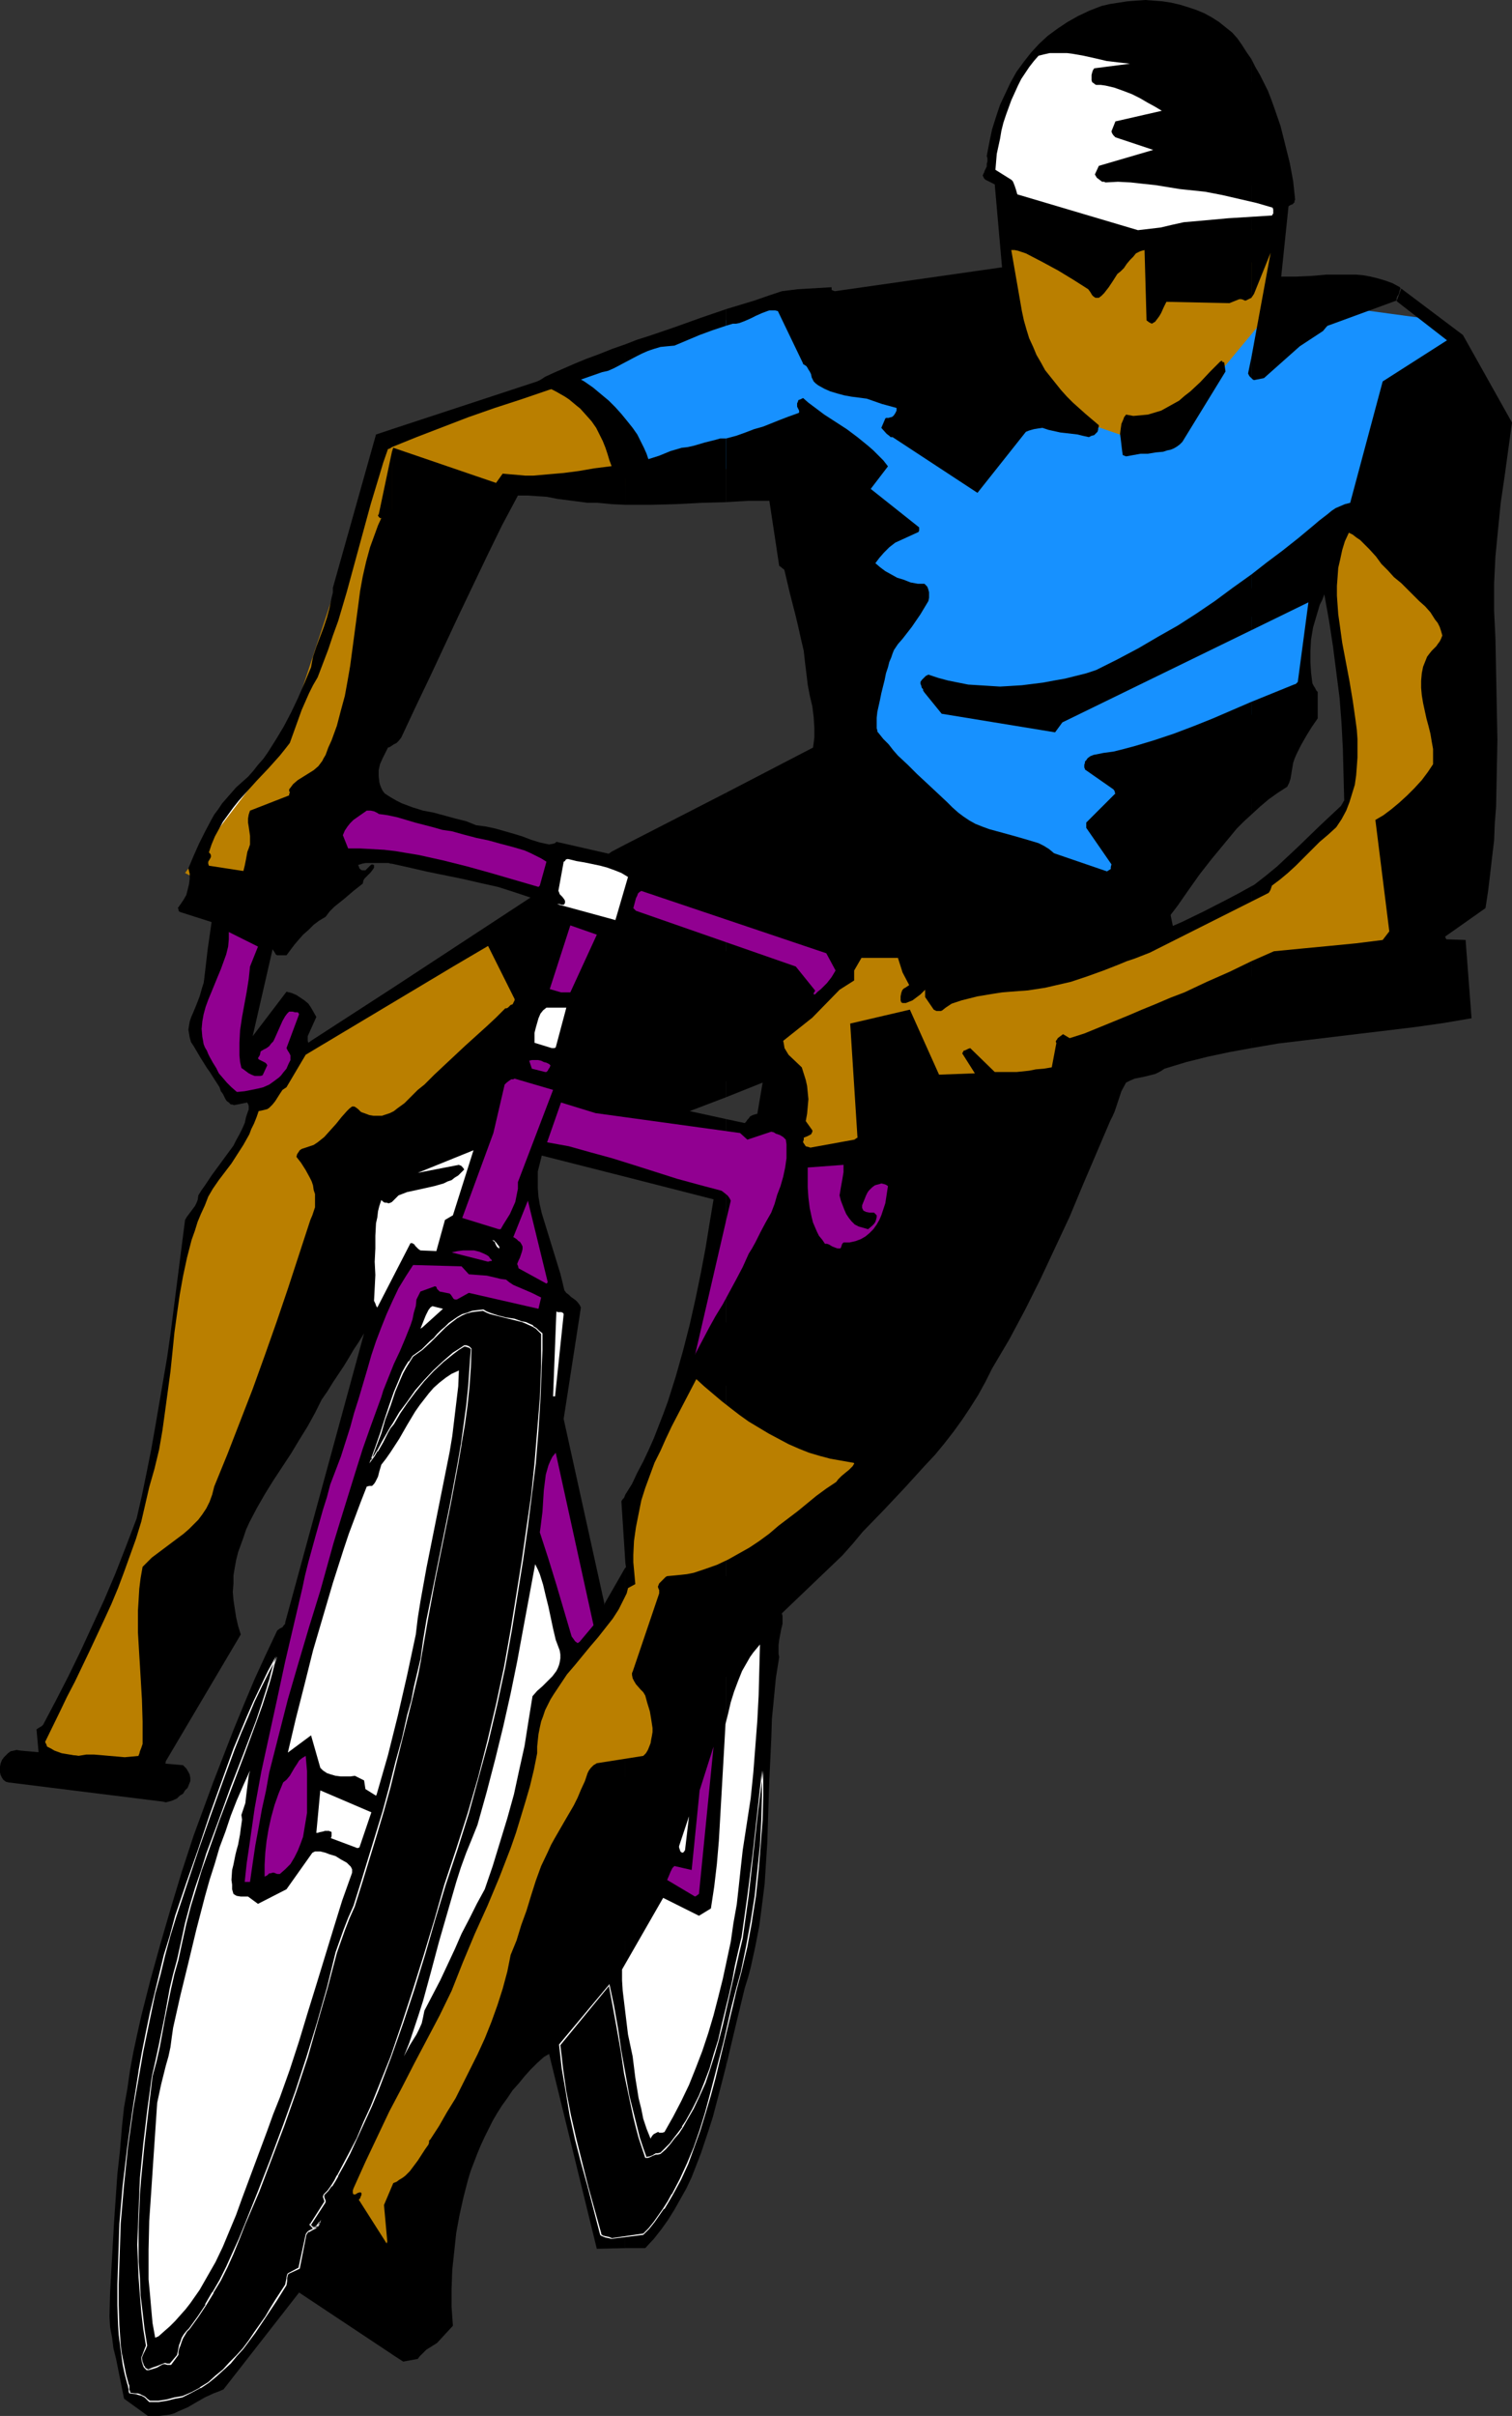 <?xml version="1.0" encoding="UTF-8" standalone="no"?>
<svg
   version="1.0"
   width="97.492mm"
   height="155.711mm"
   id="svg82"
   sodipodi:docname="Cycling 12.wmf"
   xmlns:inkscape="http://www.inkscape.org/namespaces/inkscape"
   xmlns:sodipodi="http://sodipodi.sourceforge.net/DTD/sodipodi-0.dtd"
   xmlns="http://www.w3.org/2000/svg"
   xmlns:svg="http://www.w3.org/2000/svg">
  <rect width="100%" height="100%" fill="#333333" stroke="none"/>
  <sodipodi:namedview
     id="namedview82"
     pagecolor="#ffffff"
     bordercolor="#000000"
     borderopacity="0.25"
     inkscape:showpageshadow="2"
     inkscape:pageopacity="0.0"
     inkscape:pagecheckerboard="0"
     inkscape:deskcolor="#d1d1d1"
     inkscape:document-units="mm" />
  <defs
     id="defs1">
    <pattern
       id="WMFhbasepattern"
       patternUnits="userSpaceOnUse"
       width="6"
       height="6"
       x="0"
       y="0" />
  </defs>
  <path
     style="fill:#ffffff;fill-opacity:1;fill-rule:evenodd;stroke:none"
     d="m 95.189,105.034 -7.272,82.088 -41.534,31.187 5.818,-16.644 21.494,-29.733 z"
     id="path1" />
  <path
     style="fill:#ba7f00;fill-opacity:1;fill-rule:evenodd;stroke:none"
     d="M 93.734,106.973 138.177,92.107 159.994,118.769 127.349,116.83 61.412,221.38 45.089,212.654 69.331,180.82 Z"
     id="path2" />
  <path
     style="fill:#1791ff;fill-opacity:1;fill-rule:evenodd;stroke:none"
     d="m 136.238,92.269 10.99,11.473 8.081,13.735 37.978,-5.656 12.121,65.768 24.08,21.976 50.099,16.482 37.655,-47.831 0.323,-2.909 0.162,-2.585 0.323,-2.424 0.323,-2.101 0.323,-2.101 0.323,-1.778 0.323,-1.778 0.485,-1.616 0.323,-1.454 0.485,-1.293 0.485,-1.131 0.485,-1.131 0.485,-0.97 0.485,-0.97 0.485,-0.808 0.646,-0.808 0.97,-1.293 1.131,-1.293 2.263,-2.424 0.97,-1.293 1.131,-1.616 0.485,-0.808 0.485,-0.97 0.485,-0.97 0.485,-1.131 29.575,-35.065 -12.121,-17.613 -39.271,-5.333 -19.716,25.047 -14.06,6.625 -52.523,-13.089 -12.121,-18.583 -23.11,1.293 z"
     id="path3" />
  <path
     style="fill:#ba7f00;fill-opacity:1;fill-rule:evenodd;stroke:none"
     d="m 244.517,59.304 1.616,11.311 7.272,22.461 7.757,8.726 17.777,6.14 14.868,-13.089 15.838,-19.068 2.263,-20.684 -53.816,4.686 z"
     id="path4" />
  <path
     style="fill:#000000;fill-opacity:1;fill-rule:evenodd;stroke:none"
     d="m 143.187,211.684 65.452,-35.065 17.454,20.684 58.018,19.876 5.333,26.178 -72.078,11.958 -18.585,-14.058 -8.727,-8.888 z"
     id="path5" />
  <path
     style="fill:#000000;fill-opacity:1;fill-rule:evenodd;stroke:none"
     d="m 304.959,215.886 v 39.428 l 6.626,-1.131 6.788,-0.808 13.414,-1.616 6.788,-0.808 6.626,-0.808 6.788,-0.97 6.626,-1.131 -1.454,-19.068 -4.687,-0.162 -0.323,-0.646 9.858,-6.948 0.646,-4.201 0.485,-4.04 0.485,-4.201 0.485,-4.04 0.162,-4.04 0.323,-4.201 0.162,-8.08 0.162,-8.241 -0.162,-8.241 -0.162,-8.241 -0.162,-8.241 -0.162,-3.393 -0.162,-3.232 v -3.393 -3.232 l 0.323,-6.625 0.646,-6.625 0.646,-6.464 0.97,-6.625 1.778,-12.927 -11.959,-21.33 -15.03,-11.311 -1.131,3.07 12.282,9.534 -15.676,10.019 -7.919,29.571 -1.293,0.323 -1.131,0.485 -1.131,0.485 -0.97,0.646 -0.97,0.808 -2.101,1.616 -1.131,0.97 -3.879,3.232 -3.879,3.07 -3.879,2.909 -3.717,2.909 v 13.574 l 13.899,-6.787 -2.586,19.391 v 0 l -0.162,0.162 -0.323,0.323 -0.485,0.162 -5.172,2.101 -5.172,2.101 v 27.47 l 2.101,-1.939 2.101,-1.778 2.263,-1.616 2.263,-1.454 0.485,-0.97 0.323,-0.97 0.323,-1.939 0.162,-0.97 0.162,-0.97 0.323,-0.97 0.485,-1.131 1.131,-2.262 1.293,-2.262 1.293,-2.101 1.454,-2.101 v -6.464 l -0.323,-0.323 -0.323,-0.646 -0.323,-0.485 -0.323,-0.646 -0.162,-1.293 -0.162,-1.293 -0.162,-2.585 v -2.747 l 0.162,-2.747 0.485,-2.909 0.808,-2.747 0.808,-2.747 0.646,-1.293 0.485,-1.293 1.131,6.302 0.97,6.302 0.808,6.302 0.808,6.302 0.485,6.302 0.323,6.302 0.162,6.302 0.162,6.14 -0.162,0.162 -0.162,0.323 -0.485,0.808 -5.172,4.848 -5.172,5.009 -2.586,2.424 -2.586,2.424 -2.747,2.262 -2.909,2.262 z"
     id="path6" />
  <path
     style="fill:#000000;fill-opacity:1;fill-rule:evenodd;stroke:none"
     d="m 304.959,87.098 v 5.009 l 0.323,0.323 0.323,0.162 2.424,-0.485 8.727,-7.756 5.656,-3.717 0.808,-0.97 0.323,-0.323 0.485,-0.162 16.323,-5.979 v 0 -0.162 -0.323 l 0.162,-0.485 0.323,-0.485 0.162,-0.485 0.162,-0.646 0.162,-0.323 -0.162,-0.323 -1.778,-0.97 -1.778,-0.646 -1.616,-0.485 -1.939,-0.485 -1.778,-0.323 -1.778,-0.162 h -1.778 -1.939 -3.555 l -3.717,0.323 -3.717,0.162 h -3.555 l 1.778,-17.129 0.485,-0.323 0.485,-0.162 0.485,-0.485 v -0.323 l 0.162,-0.323 -0.485,-4.525 -0.808,-4.363 -1.131,-4.525 -1.131,-4.525 -1.454,-4.201 -0.808,-2.262 -0.808,-2.101 -0.97,-1.939 -0.97,-1.939 -1.131,-1.939 -0.97,-1.939 v 58.173 l 0.323,-0.485 0.323,-0.485 4.04,-10.019 z"
     id="path7" />
  <path
     style="fill:#000000;fill-opacity:1;fill-rule:evenodd;stroke:none"
     d="M 304.959,72.554 V 14.382 l -1.131,-1.616 -1.131,-1.778 -1.131,-1.616 -1.293,-1.454 -1.616,-1.293 -1.616,-1.293 L 295.262,4.201 293.485,3.232 291.545,2.424 289.606,1.778 287.505,1.131 285.404,0.646 283.303,0.323 281.202,0.162 279.101,0 l -2.263,0.162 -2.101,0.162 -2.101,0.323 -2.101,0.323 -2.101,0.485 -2.909,1.131 -2.747,1.293 -2.586,1.454 -2.424,1.616 -2.424,1.778 -2.101,1.939 -1.939,2.101 -1.778,2.262 -1.778,2.424 -1.454,2.585 -1.293,2.747 -1.293,2.747 -0.97,2.909 -0.97,3.07 -0.646,3.07 -0.646,3.393 0.162,0.646 v 0.646 l -0.162,0.646 v 0.646 l -0.485,0.97 -0.162,0.485 -0.323,0.646 v 0.162 l 0.162,0.323 0.162,0.323 0.323,0.323 2.263,1.131 1.778,20.199 -40.726,5.817 -0.485,-0.162 -0.323,-0.162 v -0.323 -0.162 -0.162 l -8.242,0.485 -3.879,0.485 -3.394,1.131 -3.232,1.131 -6.949,2.101 v 4.04 l 1.616,-0.485 h 0.808 l 0.808,-0.162 1.293,-0.485 1.454,-0.646 1.293,-0.646 1.454,-0.646 1.293,-0.485 0.485,-0.162 h 0.808 0.646 l 0.646,0.162 6.141,12.766 v 0.162 l 0.323,0.162 0.485,0.323 0.323,0.485 0.162,0.323 0.323,0.485 0.323,0.646 0.162,0.808 0.485,0.97 0.485,0.485 0.646,0.485 1.454,0.808 1.454,0.646 1.616,0.485 1.778,0.485 1.778,0.323 3.717,0.485 3.717,1.293 1.778,0.485 1.778,0.485 v 0.646 l -0.323,0.646 -0.323,0.485 -0.323,0.323 -0.323,0.162 h -0.162 l -0.485,0.162 h -0.485 -0.162 l -0.162,0.162 -0.97,2.262 1.293,1.454 0.646,0.485 0.323,0.323 h 0.485 l 20.686,13.574 11.798,-14.866 0.808,-0.323 1.131,-0.323 0.97,-0.162 1.131,-0.162 1.454,0.485 1.454,0.323 1.454,0.323 1.454,0.162 2.747,0.323 1.293,0.323 1.454,0.323 0.646,-0.323 0.646,-0.162 0.485,-0.485 0.323,-0.323 0.162,-0.485 v -0.323 l 0.162,-0.485 v -0.323 l -3.232,-2.747 -3.071,-2.747 -1.454,-1.454 -1.454,-1.616 -1.293,-1.616 -1.293,-1.616 -1.293,-1.616 -0.97,-1.778 -1.131,-1.939 -0.808,-1.939 -0.97,-2.101 -0.646,-2.101 -0.646,-2.262 -0.485,-2.262 -2.586,-14.866 v 0 h 0.323 0.485 l 0.808,0.162 0.485,0.162 0.485,0.162 0.97,0.323 4.04,2.101 3.879,2.101 3.717,2.262 3.555,2.262 0.485,0.646 0.485,0.808 0.323,0.323 0.485,0.323 h 0.323 0.485 l 0.646,-0.485 0.646,-0.646 1.131,-1.454 0.97,-1.454 1.131,-1.778 0.808,-0.646 0.808,-0.808 0.646,-0.97 0.808,-0.97 0.808,-0.808 0.646,-0.808 0.97,-0.485 0.485,-0.162 0.646,-0.162 v 0 l 0.485,17.129 0.646,0.485 0.323,0.162 0.323,0.162 0.808,-0.485 0.485,-0.646 0.485,-0.646 0.485,-0.808 0.646,-1.454 0.323,-0.646 0.323,-0.646 15.353,0.323 2.424,-0.97 h 0.485 l 0.485,0.162 0.323,0.162 h 0.323 l 0.646,-0.323 0.323,-0.162 z"
     id="path8" />
  <path
     style="fill:#000000;fill-opacity:1;fill-rule:evenodd;stroke:none"
     d="m 304.959,92.107 v -5.009 l -0.808,3.878 0.323,0.646 z"
     id="path9" />
  <path
     style="fill:#000000;fill-opacity:1;fill-rule:evenodd;stroke:none"
     d="m 304.959,153.512 v -13.574 l -4.525,3.232 -4.363,3.232 -4.525,3.07 -4.525,2.909 -4.848,2.747 -4.687,2.747 -5.172,2.747 -5.172,2.585 -2.424,0.808 -2.586,0.646 -2.586,0.646 -2.747,0.485 -2.586,0.485 -2.586,0.323 -2.586,0.323 -2.586,0.162 -2.747,0.162 -2.586,-0.162 -2.586,-0.162 -2.586,-0.162 -2.424,-0.485 -2.424,-0.485 -2.424,-0.646 -2.424,-0.808 -0.323,0.162 -0.323,0.162 -0.485,0.485 -0.485,0.485 -0.323,0.485 v 0.485 l 0.162,0.323 0.162,0.646 0.323,0.323 v 0.323 l 0.323,0.485 4.202,5.171 27.635,4.525 1.778,-2.424 z"
     id="path10" />
  <path
     style="fill:#000000;fill-opacity:1;fill-rule:evenodd;stroke:none"
     d="M 304.959,198.434 V 170.963 l -9.373,4.04 -4.848,1.939 -4.687,1.778 -4.848,1.616 -4.848,1.454 -2.424,0.646 -2.586,0.646 -2.424,0.323 -2.424,0.485 -0.808,0.323 -0.646,0.485 -0.323,0.485 -0.323,0.323 v 0.323 l -0.162,0.485 v 0.646 l 0.162,0.323 v 0.162 l 6.949,4.848 0.323,0.485 v 0.323 l 0.162,0.162 -7.111,7.11 v 1.293 l 6.141,8.888 -0.162,0.646 v 0.162 0.323 l -8.889,5.494 -0.162,0.323 -0.323,0.485 v 0.323 0.646 0.323 0.485 l 0.323,0.485 0.162,0.323 0.485,0.323 0.485,0.162 1.131,0.162 1.293,0.162 0.646,0.162 0.646,0.323 1.293,0.646 1.131,0.808 2.263,1.616 2.263,1.454 1.131,0.646 1.293,0.646 v 2.262 l -0.646,0.646 -0.97,0.646 -1.939,0.808 -1.939,0.808 -4.04,1.454 -4.363,1.454 -4.363,0.97 -4.363,0.97 -2.263,0.323 -2.263,0.162 -2.101,0.162 -2.263,0.162 h -2.101 -2.101 l -14.868,-2.424 v 0 l -0.323,0.162 -0.162,0.323 -0.323,0.323 -0.162,0.323 -0.323,0.162 H 223.669 l -3.717,-8.564 -0.323,-0.323 -0.323,-0.162 h -0.485 -0.485 l -0.162,0.162 -0.485,0.162 -0.323,0.323 -0.485,0.162 -7.596,-0.323 h -0.485 l -0.323,0.323 -0.646,0.323 -0.323,0.646 -0.323,0.485 -0.323,0.646 -0.323,0.808 -0.323,0.485 -0.323,0.646 -3.717,-4.525 -25.211,-8.403 v 47.023 l 8.889,-3.555 -1.293,7.595 -0.646,0.162 -0.485,0.162 -0.323,0.162 -0.323,0.162 -0.323,0.485 -0.323,0.323 -0.323,0.485 -0.323,0.323 -4.525,-0.97 v 230.591 l 2.263,-9.534 1.131,-4.686 1.131,-4.686 0.808,-2.585 0.646,-2.424 1.131,-5.171 0.97,-5.009 0.646,-5.009 0.646,-5.171 0.323,-5.009 0.323,-5.009 0.162,-5.009 0.323,-10.019 0.485,-10.18 0.162,-5.009 0.485,-5.009 0.485,-5.009 0.808,-5.009 -0.162,-0.808 v -0.646 -1.454 l 0.162,-1.293 0.485,-2.585 0.323,-1.293 v -1.293 -0.646 l -0.162,-0.646 14.707,-14.058 2.586,-2.909 2.424,-2.909 5.172,-5.333 5.172,-5.494 4.848,-5.333 2.424,-2.585 2.263,-2.747 2.263,-2.909 2.101,-2.909 1.939,-2.909 1.939,-3.07 1.778,-3.232 1.616,-3.232 2.101,-3.555 2.101,-3.555 3.879,-7.272 3.717,-7.433 3.555,-7.595 3.555,-7.595 3.232,-7.756 6.626,-15.513 0.646,-1.293 0.485,-1.131 0.808,-2.424 0.808,-2.424 1.131,-2.101 0.97,-0.485 1.131,-0.485 2.424,-0.485 1.293,-0.323 1.293,-0.323 1.293,-0.646 0.485,-0.323 0.485,-0.323 5.333,-1.616 5.172,-1.293 5.333,-1.131 5.333,-0.97 v -39.428 l -2.909,1.616 -2.747,1.454 -5.656,2.909 -5.656,2.747 -5.98,2.585 1.293,-1.454 1.131,-1.778 2.586,-3.393 2.586,-3.717 2.747,-3.878 2.909,-3.717 3.071,-3.717 3.071,-3.717 1.778,-1.778 z"
     id="path11" />
  <path
     style="fill:#000000;fill-opacity:1;fill-rule:evenodd;stroke:none"
     d="m 176.964,193.101 v 4.201 l 21.656,-11.635 0.646,-0.808 0.323,-0.485 0.162,-0.162 0.646,-0.162 0.323,-0.162 0.485,-0.323 0.162,-0.323 1.778,0.323 2.586,0.485 2.909,1.939 2.747,2.101 2.586,2.262 2.747,2.424 5.01,4.686 2.424,2.262 2.586,2.101 1.939,1.293 1.778,1.293 1.939,0.97 1.778,0.97 1.939,0.808 1.778,0.646 3.717,1.293 3.879,0.97 3.717,0.97 4.04,0.97 1.939,0.646 1.939,0.808 0.323,-0.485 0.162,-0.485 0.162,-0.485 v -0.646 -0.646 l -0.162,-0.646 -0.162,-1.293 -0.323,-0.646 -0.485,-0.485 -0.97,-0.808 -1.293,-0.808 -1.293,-0.646 -1.616,-0.485 -1.616,-0.485 -3.394,-0.97 -3.555,-0.97 -1.778,-0.485 -1.778,-0.646 -1.616,-0.646 -1.454,-0.808 -1.454,-0.97 -1.293,-0.97 -1.454,-1.293 -1.293,-1.293 -2.586,-2.424 -2.424,-2.262 -2.263,-2.101 -2.263,-2.262 -2.424,-2.262 -1.131,-1.293 -1.131,-1.454 -1.293,-1.293 -1.293,-1.616 -0.162,-0.162 v -0.323 l -0.162,-0.485 v -0.323 -1.131 -1.131 l 0.162,-1.454 0.323,-1.454 0.323,-1.454 0.323,-1.616 0.808,-3.232 0.323,-1.616 0.485,-1.454 0.323,-1.293 0.485,-1.131 0.323,-0.97 0.323,-0.808 0.97,-1.454 1.131,-1.293 2.263,-2.909 2.101,-3.07 0.97,-1.616 0.97,-1.616 0.162,-0.808 v -0.646 -0.646 l -0.162,-0.646 -0.162,-0.485 -0.162,-0.323 -0.323,-0.323 -0.323,-0.323 H 223.669 l -1.778,-0.323 -1.616,-0.646 -1.616,-0.485 -1.454,-0.808 -1.454,-0.808 -1.293,-0.97 -1.131,-0.97 0.485,-0.646 0.485,-0.646 1.131,-1.293 1.293,-1.293 1.454,-1.131 5.656,-2.585 0.162,-0.323 v -0.323 -0.323 -0.162 l -11.798,-9.372 4.202,-5.494 -1.131,-1.454 -1.293,-1.293 -1.131,-1.131 -1.293,-1.131 -2.586,-2.101 -2.586,-1.939 -2.747,-1.778 -2.747,-1.778 -2.586,-1.939 -1.293,-0.97 -1.293,-1.131 -0.323,0.162 -0.323,0.162 -0.485,0.162 -0.162,0.485 -0.162,0.323 v 0.323 0.485 l 0.323,0.646 0.162,0.323 v 0.323 0.162 l -0.323,0.162 -2.263,0.808 -2.101,0.808 -4.04,1.616 -2.263,0.646 -2.101,0.808 -2.263,0.808 -2.424,0.646 v 15.513 l 5.333,-0.323 h 5.172 v -0.162 l 2.424,15.998 0.485,0.323 0.323,0.323 0.323,0.162 0.162,0.323 0.646,2.747 0.646,2.747 1.454,5.656 0.646,2.747 0.646,2.909 0.646,2.747 0.323,2.909 0.323,2.585 0.323,2.747 0.485,2.585 0.646,2.747 0.323,2.585 0.162,2.585 v 1.131 1.293 l -0.162,1.293 -0.162,1.131 z"
     id="path12" />
  <path
     style="fill:#000000;fill-opacity:1;fill-rule:evenodd;stroke:none"
     d="m 176.964,79.341 v -4.04 l -6.141,2.101 -6.303,2.262 -6.141,2.101 -3.071,0.97 -2.909,1.131 v 4.363 l 2.747,-1.454 1.293,-0.646 1.454,-0.646 1.454,-0.485 1.616,-0.485 1.616,-0.162 1.778,-0.162 3.071,-1.293 3.071,-1.293 3.071,-1.131 z"
     id="path13" />
  <path
     style="fill:#000000;fill-opacity:1;fill-rule:evenodd;stroke:none"
     d="m 176.964,122.324 v -15.513 h -0.162 -0.162 -1.131 l -1.131,0.323 -1.293,0.323 -1.293,0.323 -2.747,0.808 -1.454,0.323 -1.454,0.162 -2.747,0.808 -2.747,1.131 -3.071,0.97 -1.454,0.485 -1.616,0.485 -1.131,0.162 h -0.97 v 9.857 h 3.071 3.232 l 6.141,-0.162 6.141,-0.323 z"
     id="path14" />
  <path
     style="fill:#000000;fill-opacity:1;fill-rule:evenodd;stroke:none"
     d="m 176.964,197.303 v -4.201 l -24.565,12.604 v 80.957 l 21.494,5.494 -0.485,2.909 -0.485,2.909 -0.97,5.979 -1.131,5.979 -1.293,6.302 -1.454,6.464 -1.616,6.302 -1.778,6.302 -1.939,6.14 -1.131,3.07 -1.131,2.909 -1.131,2.909 -1.293,2.909 -1.293,2.747 -1.454,2.747 -1.293,2.747 -1.616,2.585 v 16.644 l 0.162,1.131 h -0.162 V 547.632 h 4.848 l 2.101,-2.262 1.778,-2.262 1.616,-2.262 1.616,-2.585 1.454,-2.585 1.454,-2.585 1.293,-2.747 1.131,-2.909 1.131,-2.909 0.97,-2.909 0.97,-2.909 0.97,-3.07 1.616,-6.14 1.616,-6.302 V 272.604 l -8.889,-1.939 8.889,-3.393 v -47.023 l -19.716,-6.625 -0.162,-0.323 -0.323,-0.323 v -0.323 l -0.162,-0.485 v -0.485 l -0.323,-0.323 -0.323,-0.485 -0.323,-0.485 -0.323,-0.323 -0.162,-0.485 0.162,-0.485 0.162,-0.162 0.162,-0.162 z"
     id="path15" />
  <path
     style="fill:#000000;fill-opacity:1;fill-rule:evenodd;stroke:none"
     d="m 152.399,88.229 v -4.363 l -3.232,1.131 -3.232,1.293 -3.071,1.131 -2.747,1.131 -2.586,1.131 -2.586,1.131 -2.101,0.97 -0.97,0.646 -0.97,0.485 -35.393,11.635 v 4.363 l 5.98,-2.424 6.303,-2.424 6.303,-2.424 6.464,-2.262 6.464,-2.101 6.626,-2.262 6.626,-2.101 6.464,-2.262 1.454,-0.323 1.454,-0.646 z"
     id="path16" />
  <path
     style="fill:#000000;fill-opacity:1;fill-rule:evenodd;stroke:none"
     d="m 152.399,122.971 v -9.857 l -3.717,0.485 -3.879,0.485 -3.717,0.646 -3.717,0.485 -3.717,0.323 -3.717,0.323 h -1.939 l -1.778,-0.162 -1.939,-0.162 -1.778,-0.162 -1.616,2.262 -25.05,-8.564 -0.323,0.97 v 71.585 l 0.485,-0.323 0.646,-0.323 0.485,-0.485 0.646,-0.808 3.555,-7.595 3.555,-7.433 6.949,-14.866 6.949,-14.543 3.555,-7.272 3.879,-7.272 h 2.263 l 2.424,0.162 2.424,0.162 2.424,0.485 5.01,0.646 2.424,0.323 h 2.424 l 3.394,0.323 z"
     id="path17" />
  <path
     style="fill:#000000;fill-opacity:1;fill-rule:evenodd;stroke:none"
     d="m 152.399,286.663 v -80.957 l -3.394,1.778 -0.646,0.485 -12.767,-2.909 -0.323,0.323 -0.485,0.162 -0.97,0.162 -2.263,-0.485 -2.101,-0.646 -2.101,-0.808 -2.101,-0.646 -2.263,-0.646 -2.263,-0.646 -2.263,-0.485 -2.424,-0.323 -2.424,-0.97 -2.586,-0.646 -5.333,-1.454 -2.586,-0.485 -2.586,-0.808 -2.586,-0.97 -1.293,-0.646 -1.131,-0.646 v 15.998 l 4.363,0.97 4.202,0.97 8.727,1.778 4.202,0.97 4.363,0.97 4.04,1.293 1.939,0.646 1.939,0.646 -33.777,22.138 v 332.716 l 2.747,1.778 3.555,-0.646 0.485,-0.646 0.485,-0.485 1.131,-1.131 1.293,-0.808 1.293,-0.808 3.879,-4.201 -0.323,-4.525 v -4.525 l 0.162,-4.525 0.485,-4.525 0.485,-4.525 0.808,-4.363 0.97,-4.363 1.131,-4.363 0.646,-2.101 0.808,-2.101 0.808,-2.101 0.808,-1.939 0.97,-2.101 0.97,-1.939 0.97,-1.939 1.131,-1.939 1.131,-1.778 1.293,-1.778 1.293,-1.939 1.454,-1.616 1.454,-1.778 1.454,-1.616 1.616,-1.616 1.616,-1.454 0.808,-0.485 0.323,-0.162 0.162,-0.162 11.636,47.508 6.949,-0.162 V 381.84 l -5.01,8.726 v 0.485 l -10.02,-45.407 4.202,-27.147 -0.323,-0.646 -0.485,-0.646 -0.485,-0.485 -1.131,-0.808 -0.485,-0.485 -0.646,-0.485 -0.485,-0.646 -0.485,-2.101 -0.485,-1.939 -1.293,-4.201 -1.293,-4.201 -1.293,-4.201 -0.646,-2.101 -0.485,-2.101 -0.323,-1.939 -0.162,-2.101 v -1.939 -2.101 l 0.485,-1.939 0.485,-1.939 z"
     id="path18" />
  <path
     style="fill:#000000;fill-opacity:1;fill-rule:evenodd;stroke:none"
     d="m 152.399,380.709 v -16.644 l -0.323,0.808 -0.323,0.323 -0.323,0.485 z"
     id="path19" />
  <path
     style="fill:#000000;fill-opacity:1;fill-rule:evenodd;stroke:none"
     d="m 95.512,108.912 v -4.363 l -3.879,1.293 -10.505,37.328 v 1.131 l -0.323,1.293 -0.485,2.424 -0.646,2.424 -0.808,2.424 -1.778,4.686 -0.808,2.424 -0.485,2.585 -1.616,3.878 -1.616,3.717 -1.616,3.393 -1.778,3.393 -1.939,3.232 -1.939,3.07 -1.131,1.616 -1.293,1.454 -1.131,1.454 -1.293,1.454 -1.454,1.293 -1.454,1.293 -1.131,1.293 -1.131,1.293 -1.131,1.293 -0.97,1.454 -0.97,1.293 -0.808,1.454 -1.454,2.747 -1.454,2.909 -1.293,2.909 -1.293,3.07 0.162,0.646 0.162,0.646 v 1.293 l -0.162,1.293 -0.323,1.293 -0.323,1.293 -0.646,1.131 -0.646,0.97 -0.808,1.131 0.162,0.162 v 0.323 l 0.162,0.323 0.323,0.162 7.596,2.424 -0.485,3.393 -0.485,3.393 -0.808,6.948 -0.162,1.131 -0.323,0.97 -0.323,1.131 -0.323,1.131 -0.808,2.101 -0.808,1.939 -0.485,1.131 -0.323,0.97 -0.162,0.97 -0.162,0.97 0.162,0.97 0.162,0.97 0.323,1.131 0.646,0.97 1.616,2.747 1.616,2.585 0.808,1.131 0.808,1.293 1.454,2.262 0.162,0.485 0.162,0.485 0.485,0.646 0.323,0.646 0.323,0.646 0.323,0.485 0.485,0.323 0.485,0.485 h 0.323 l 0.485,0.162 3.232,-0.646 v 0.162 l 0.162,0.162 0.162,0.485 v 0.808 0.162 l -0.162,0.323 -0.485,1.454 -0.323,1.454 -0.646,1.454 -0.646,1.293 -0.808,1.454 -0.646,1.293 -1.778,2.424 -1.778,2.424 -1.778,2.424 -1.616,2.424 -0.808,1.131 -0.808,1.293 -0.162,1.131 -0.323,0.808 -0.323,0.646 -0.485,0.646 -0.485,0.646 -0.485,0.646 -0.485,0.646 -0.485,0.808 -3.555,27.794 -0.808,5.656 -0.97,5.656 -1.939,11.311 -0.97,5.494 -1.131,5.656 -1.131,5.494 -1.293,5.656 -2.586,6.787 -2.586,6.625 -2.747,6.464 -2.909,6.302 -2.909,6.302 -2.909,5.979 -3.071,5.979 -3.071,5.817 -0.323,0.323 -0.808,0.485 -0.485,0.323 0.485,5.333 v 0.323 0.323 l 0.485,0.646 0.646,0.485 0.646,0.323 24.726,2.101 2.909,1.131 0.646,-0.485 0.323,-0.646 0.485,-0.808 0.162,-0.97 18.262,-30.864 -0.646,-2.101 -0.485,-2.101 -0.323,-2.101 -0.323,-2.101 -0.162,-1.939 0.162,-2.101 v -1.939 l 0.323,-1.939 0.323,-1.778 0.485,-1.939 0.646,-1.778 0.646,-1.778 0.646,-1.939 0.808,-1.778 1.778,-3.393 1.939,-3.393 2.101,-3.393 4.363,-6.625 1.939,-3.232 2.101,-3.393 1.778,-3.232 0.808,-1.616 0.808,-1.616 1.454,-2.101 1.293,-2.101 2.586,-3.878 1.293,-2.101 1.131,-1.939 1.293,-1.939 1.293,-2.101 -19.232,70.454 v 0.323 l -0.323,0.323 -0.323,0.485 -0.646,0.323 -0.646,0.485 -2.747,5.817 -2.747,5.979 -2.586,6.14 -2.586,6.302 -5.01,12.927 -4.687,12.766 -2.909,8.888 -2.586,8.564 -2.586,8.888 -2.424,8.726 -2.263,8.888 -0.97,4.363 -0.97,4.525 -0.808,4.363 -0.646,4.525 -0.808,4.525 -0.485,4.525 -0.485,5.817 -0.646,5.817 -0.808,11.635 -0.646,11.473 -0.323,5.817 -0.162,5.817 0.162,2.585 0.485,2.585 0.323,2.585 0.646,2.585 0.97,4.848 0.485,2.424 0.485,2.424 5.818,4.201 h 0.162 1.293 1.293 l 1.293,-0.162 1.293,-0.162 1.131,-0.323 0.97,-0.485 2.263,-0.97 1.939,-1.131 1.131,-0.646 1.131,-0.646 2.101,-0.97 1.293,-0.485 1.131,-0.485 18.424,-23.592 22.625,15.028 V 240.771 l -19.716,12.766 -0.646,0.485 -0.162,-0.485 v -0.808 -0.323 l 2.101,-4.686 -0.646,-1.131 -0.646,-1.131 -0.646,-0.97 -0.97,-0.808 -0.97,-0.646 -0.97,-0.646 -1.131,-0.485 -1.293,-0.323 -8.242,10.827 4.848,-21.168 0.323,0.485 0.323,0.485 0.162,0.323 0.323,0.162 h 2.263 l 0.97,-1.293 0.97,-1.293 0.97,-1.131 1.131,-1.293 1.293,-1.131 1.293,-1.293 1.293,-0.97 1.616,-0.97 0.97,-1.293 1.131,-1.131 2.424,-1.939 2.263,-1.939 2.263,-1.778 0.162,-0.808 0.323,-0.485 0.485,-0.485 0.485,-0.485 0.485,-0.485 0.485,-0.646 0.323,-0.485 v -0.323 -0.323 l -0.485,-0.162 -0.323,0.162 -0.323,0.323 -0.323,0.323 -0.646,0.646 H 88.563 88.239 l -0.323,-0.162 -0.323,-0.323 -0.162,-0.485 -0.162,-0.323 0.97,-0.323 0.808,-0.162 h 1.778 0.97 0.97 0.97 0.97 l 0.485,0.162 h 0.323 v -15.998 l -0.808,-0.485 -0.97,-0.646 -0.485,-0.646 -0.323,-0.646 -0.323,-0.808 -0.162,-0.646 -0.162,-1.454 v -1.454 l 0.323,-1.454 0.646,-1.454 0.646,-1.293 0.646,-1.293 0.485,-0.162 0.485,-0.323 v -71.585 l -3.232,15.351 h -0.162 v 0 0.162 l 0.162,0.323 0.323,0.323 h 0.162 0.162 l -0.808,1.778 -0.646,1.778 -1.293,3.555 -0.97,3.555 -0.808,3.555 -0.646,3.555 -0.485,3.717 -1.939,14.543 -0.646,3.717 -0.646,3.555 -0.97,3.555 -0.97,3.717 -1.293,3.555 -0.808,1.778 -0.646,1.778 -0.485,0.808 -0.323,0.646 -0.485,0.646 -0.485,0.646 -1.131,0.97 -1.293,0.808 -1.293,0.808 -1.293,0.808 -1.131,0.97 -0.485,0.646 -0.485,0.646 v 0.323 l 0.162,0.485 -0.162,0.323 v 0.323 l -9.535,3.717 -0.162,0.485 -0.162,0.485 -0.162,0.97 v 0.97 l 0.162,0.97 0.323,2.262 v 1.131 0.97 l -0.323,0.97 -0.323,0.808 -0.323,1.778 -0.323,1.616 -0.162,0.646 -0.162,0.646 -8.404,-1.293 -0.162,-0.485 v -0.485 l 0.485,-0.808 0.162,-0.323 v -0.485 l -0.162,-0.323 -0.162,-0.162 -0.162,-0.162 0.646,-1.939 0.808,-1.939 0.97,-1.778 0.97,-1.778 1.293,-1.778 1.293,-1.778 1.293,-1.616 1.454,-1.616 2.909,-3.232 2.909,-3.07 2.747,-3.07 1.293,-1.616 1.131,-1.454 1.454,-4.04 1.454,-4.04 1.778,-4.04 0.97,-1.939 1.131,-1.939 1.293,-3.393 1.293,-3.393 1.131,-3.393 1.293,-3.555 2.101,-7.11 1.939,-7.11 1.939,-7.11 1.939,-7.11 2.101,-6.948 0.97,-3.232 1.131,-3.232 0.485,-0.162 z"
     id="path20" />
  <path
     style="fill:#ba7f00;fill-opacity:1;fill-rule:evenodd;stroke:none"
     d="m 63.028,270.665 0.808,-0.162 0.646,-0.162 0.646,-0.162 0.485,-0.323 0.323,-0.323 0.485,-0.485 0.646,-0.808 1.131,-1.778 0.646,-0.97 0.485,-0.323 0.485,-0.323 v 0 l 4.687,-7.918 36.201,-21.653 8.242,-4.848 6.464,12.927 v 0.323 l -0.162,0.323 -0.323,0.646 -0.485,0.162 -0.323,0.323 -0.323,0.323 -0.323,0.162 h -0.323 l -2.263,2.262 -2.424,2.262 -5.01,4.525 -5.01,4.686 -2.586,2.424 -2.424,2.424 -1.616,1.293 -1.616,1.616 -1.616,1.616 -1.778,1.293 -0.808,0.646 -0.97,0.485 -0.97,0.323 -0.97,0.323 H 92.118 90.987 l -0.97,-0.162 -1.293,-0.485 -0.485,-0.162 -0.323,-0.162 -0.646,-0.646 -0.646,-0.485 -0.323,-0.162 h -0.485 l -0.646,0.485 -0.646,0.646 -1.293,1.454 -1.293,1.616 -1.454,1.616 -1.454,1.616 -0.808,0.646 -0.808,0.646 -0.97,0.646 -0.97,0.323 -0.97,0.323 -0.97,0.323 -0.485,0.323 -0.323,0.485 -0.323,0.485 -0.162,0.646 1.131,1.454 1.131,1.778 0.97,1.778 0.485,0.97 0.323,0.97 0.162,1.131 0.323,0.97 v 0.97 1.131 1.131 l -0.323,0.97 -0.323,0.97 -0.485,1.131 -2.747,8.403 -2.747,8.403 -2.747,8.08 -2.909,8.241 -2.909,8.08 -3.071,7.918 -3.071,7.918 -3.232,7.918 -0.485,1.939 -0.646,1.778 -0.808,1.616 -0.97,1.454 -0.97,1.293 -1.131,1.131 -1.131,1.131 -1.293,1.131 -2.586,1.939 -2.586,1.939 -2.586,1.939 -1.131,1.131 -1.131,1.131 -0.485,2.747 -0.323,2.585 -0.162,2.747 -0.162,2.585 v 5.333 l 0.323,5.494 0.162,2.585 0.162,2.747 0.323,5.494 0.162,5.333 v 2.747 2.747 l -0.323,0.97 -0.323,0.808 -0.162,0.646 -0.162,0.323 v 0.162 l -1.616,0.162 -1.778,0.162 -1.778,-0.162 -1.939,-0.162 -1.778,-0.162 -1.939,-0.162 h -1.939 l -1.939,0.323 -1.131,-0.162 -0.97,-0.162 -0.97,-0.162 -0.97,-0.162 -1.778,-0.646 -0.808,-0.485 -0.97,-0.485 -0.162,-0.485 -0.162,-0.323 -0.162,-0.323 3.555,-7.272 1.778,-3.717 1.939,-3.717 3.555,-7.433 3.555,-7.595 1.778,-3.878 1.616,-3.878 1.454,-3.878 1.454,-4.04 1.454,-4.04 1.293,-4.201 0.97,-4.201 0.97,-4.201 1.293,-4.525 1.131,-4.686 0.808,-4.686 0.646,-4.686 1.293,-9.534 0.485,-4.686 0.485,-4.848 0.646,-4.686 0.646,-4.525 0.808,-4.525 0.97,-4.525 1.131,-4.363 0.808,-2.262 0.646,-2.101 0.808,-1.939 0.97,-2.101 0.808,-2.101 1.131,-1.939 1.454,-2.101 3.071,-4.04 1.454,-2.262 1.454,-2.262 1.454,-2.585 0.485,-1.293 0.646,-1.293 0.646,-1.616 z"
     id="path21" />
  <path
     style="fill:#000000;fill-opacity:1;fill-rule:evenodd;stroke:none"
     d="m 36.847,584.96 h 0.808 0.97 l 2.101,-0.323 1.939,-0.485 0.97,-0.162 0.808,-0.162 2.263,-0.97 2.101,-1.293 1.939,-1.293 1.939,-1.454 1.778,-1.616 1.616,-1.616 1.616,-1.616 1.454,-1.939 1.454,-1.939 1.454,-1.778 2.747,-3.878 1.131,-2.101 1.293,-1.939 2.424,-3.878 0.162,-0.808 v -0.808 l 0.323,-0.646 0.162,-0.323 0.162,-0.323 2.424,-1.131 1.616,-8.241 0.323,-0.323 0.323,-0.323 0.97,-0.485 0.97,-0.485 0.323,-0.323 0.323,-0.485 v -0.162 l 0.162,-0.323 0.162,-0.646 -0.323,0.485 v 0.323 l -0.162,0.323 -0.162,0.323 -0.323,0.162 -0.323,0.162 -0.323,0.162 v 0.162 l -0.162,-0.162 -0.485,-0.323 -0.162,-0.162 -0.162,-0.162 0.162,-0.162 h 0.162 l 3.394,-5.333 v -0.323 l -0.162,-0.485 -0.162,-0.485 v -0.162 l 0.162,-0.323 0.97,-1.131 0.808,-1.131 0.808,-1.131 0.646,-1.293 1.454,-2.747 1.454,-2.585 1.778,-3.878 1.778,-3.878 1.778,-3.878 1.616,-4.04 3.071,-7.918 2.909,-8.241 2.747,-8.241 2.586,-8.403 2.424,-8.564 2.586,-8.564 2.909,-8.564 2.747,-8.726 2.586,-8.888 2.263,-8.888 2.101,-8.888 1.939,-9.049 1.616,-9.049 1.454,-9.049 1.293,-8.08 1.131,-7.918 1.131,-7.756 0.808,-7.756 0.646,-7.918 0.485,-7.756 0.323,-7.918 0.162,-4.04 v -3.878 l -0.646,-0.808 -0.808,-0.646 -0.646,-0.485 -1.778,-0.808 -0.97,-0.323 -1.939,-0.485 -1.939,-0.485 -1.939,-0.323 -1.939,-0.646 -0.808,-0.323 -0.808,-0.485 -1.454,0.162 -1.293,0.162 -1.293,0.323 -1.131,0.485 -1.131,0.646 -1.939,1.454 -0.97,0.808 -0.97,0.97 -0.97,0.97 -0.97,0.808 -0.97,0.97 -1.939,1.778 -0.97,0.808 -1.131,0.808 -0.97,1.293 -0.808,1.454 -0.808,1.293 -0.646,1.616 -1.293,3.07 -1.131,3.393 -1.131,3.393 -1.131,3.393 -1.131,3.232 -1.293,3.232 0.808,-0.97 0.808,-1.131 1.293,-2.262 1.293,-2.424 0.646,-0.97 0.646,-1.131 1.616,-2.585 1.778,-2.747 1.939,-2.585 2.263,-2.424 2.101,-2.424 2.424,-2.262 2.586,-2.101 1.293,-0.97 1.293,-0.808 h 0.323 l 0.485,0.162 0.485,0.162 0.323,0.323 -0.162,4.525 -0.323,4.686 -0.485,4.686 -0.646,4.686 -0.646,4.686 -0.97,4.686 -1.778,9.534 -3.879,19.068 -1.778,9.534 -0.808,4.848 -0.808,4.686 -0.646,3.555 -0.808,3.393 -0.808,3.393 -0.808,3.232 -1.454,5.817 -1.454,5.817 -1.454,5.979 -1.616,5.817 -1.778,5.979 -1.778,5.817 -1.778,5.817 -1.778,5.656 -1.293,2.747 -1.131,2.909 -0.97,2.747 -0.97,2.747 -2.263,8.726 -2.263,8.403 -2.586,8.403 -2.747,8.403 -2.909,8.241 -3.071,8.08 -3.071,8.08 -3.394,7.918 -1.293,3.717 -1.616,3.393 -1.454,3.393 -1.616,3.07 -1.778,3.07 -1.778,2.909 -1.939,2.909 -2.101,2.909 -0.646,0.808 -0.485,0.808 -0.485,0.808 -0.323,0.808 -0.323,0.808 -0.323,0.808 v 0.808 l -0.162,0.808 -1.778,2.262 H 41.372 41.049 40.726 l -0.485,-0.162 h -0.485 l -0.646,0.323 -0.97,0.485 -0.97,0.323 -0.97,0.485 -0.485,-0.162 -0.162,-0.162 -0.323,-0.323 -0.323,-0.485 -0.162,-0.323 v -0.485 l -0.323,-1.131 0.323,-0.808 0.646,-1.293 0.323,-0.808 -0.646,-4.04 -0.485,-4.201 -0.485,-4.04 -0.162,-4.201 -0.162,-4.04 -0.162,-4.04 0.162,-4.201 v -4.04 l 0.323,-4.04 0.162,-4.04 0.808,-8.241 0.97,-8.241 1.131,-8.241 0.808,-3.555 0.808,-3.555 1.293,-7.272 1.454,-6.948 0.808,-3.555 0.97,-3.393 0.97,-4.525 0.97,-4.363 1.131,-4.363 1.293,-4.363 1.293,-4.201 1.454,-4.04 2.909,-8.241 3.071,-8.08 3.071,-8.08 3.071,-7.918 1.293,-4.04 1.293,-4.04 0.323,-1.131 0.323,-0.97 0.485,-1.939 0.485,-1.778 0.646,-1.939 -1.939,3.555 -1.778,3.717 -1.778,3.717 -1.616,3.878 -1.616,3.717 -1.616,3.878 -2.909,8.08 -2.909,8.08 -2.909,8.241 -2.747,8.241 -2.747,8.241 -1.454,4.686 -1.293,4.686 -1.131,4.848 -1.131,4.686 -1.131,4.686 -0.97,4.686 -0.97,4.686 -0.808,4.686 -1.454,9.211 -1.293,9.211 -1.131,9.372 -0.808,9.372 -0.162,5.009 -0.162,4.848 -0.162,5.009 v 5.009 l 0.162,4.848 0.162,2.424 0.162,2.424 0.323,2.424 0.485,2.262 0.485,2.424 0.646,2.424 0.162,0.323 v 0.323 l 0.162,0.646 v 0.485 l 0.162,0.485 h 1.293 l 0.646,0.162 0.485,0.162 0.646,0.323 0.485,0.323 0.646,0.323 0.485,0.646 z"
     id="path22" />
  <path
     style="fill:#ffffff;fill-opacity:1;fill-rule:evenodd;stroke:none"
     d="m 36.847,585.121 h 0.808 0.97 l 2.101,-0.323 v 0 l 1.939,-0.485 0.97,-0.162 0.808,-0.162 2.263,-1.131 2.101,-1.131 h 0.162 l 1.939,-1.293 1.778,-1.454 1.778,-1.616 1.778,-1.616 1.454,-1.778 1.616,-1.778 1.454,-1.939 1.454,-1.939 2.586,-3.878 v 0 l 1.293,-1.939 1.293,-1.939 2.424,-3.878 0.162,-0.97 v -0.808 0 l 0.162,-0.646 v 0 l 0.162,-0.323 0.323,-0.162 v 0 l 2.424,-1.131 1.616,-8.241 v 0 l 0.323,-0.485 0.323,-0.323 v 0.162 l 0.808,-0.485 0.97,-0.485 v -0.162 l 0.485,-0.323 0.323,-0.485 v -0.162 l 0.162,-0.323 0.162,-0.646 h -0.323 l -0.162,0.485 -0.162,0.323 -0.162,0.323 v -0.162 l -0.162,0.323 -0.162,0.162 -0.323,0.323 v 0 H 76.28 v 0.162 h 0.162 l -0.162,-0.162 -0.323,-0.323 -0.162,-0.162 v 0 l -0.162,-0.162 v 0.162 l 0.162,-0.162 -0.162,0.162 h 0.162 l 3.555,-5.494 v -0.485 l -0.162,-0.323 -0.162,-0.485 v 0 -0.162 -0.323 0 l 0.97,-0.97 0.808,-1.131 h 0.162 l 0.808,-1.293 0.646,-1.131 v -0.162 l 1.454,-2.585 1.454,-2.747 1.778,-3.878 1.778,-3.878 1.778,-3.878 1.616,-3.878 3.071,-8.08 2.909,-8.241 2.747,-8.241 2.586,-8.403 2.424,-8.403 2.586,-8.564 2.909,-8.726 2.747,-8.726 2.424,-8.888 2.424,-8.888 2.101,-8.888 1.939,-9.049 1.616,-9.049 v 0 l 1.454,-9.049 1.293,-8.08 1.131,-7.918 0.97,-7.756 0.97,-7.756 0.646,-7.918 0.485,-7.756 0.323,-7.918 0.162,-4.04 v -4.04 l -0.808,-0.646 -0.646,-0.646 -0.808,-0.485 v -0.162 l -1.778,-0.808 -0.97,-0.162 -1.778,-0.646 -2.101,-0.323 -1.939,-0.485 -1.939,-0.646 -0.808,-0.323 -0.808,-0.485 -1.454,0.162 v 0 l -1.293,0.162 -1.293,0.485 -1.131,0.323 -1.131,0.646 v 0 l -2.101,1.454 -0.97,0.97 -0.97,0.808 -0.97,0.97 -0.808,0.97 -0.97,0.808 -1.939,1.939 -1.131,0.808 -1.131,0.808 -0.808,1.293 h -0.162 l -0.808,1.293 v 0 l -0.808,1.454 -0.646,1.616 -1.293,3.07 -1.131,3.232 -1.131,3.393 -1.131,3.555 -1.131,3.232 -1.454,4.04 1.293,-1.778 0.646,-1.131 h 0.162 l 1.293,-2.262 1.131,-2.262 v 0 l 0.646,-1.131 v 0 l 0.808,-0.97 v 0 l 1.616,-2.747 v 0 l 1.778,-2.585 1.939,-2.585 2.101,-2.585 2.263,-2.424 2.424,-2.262 2.424,-1.939 1.293,-0.97 v 0 l 1.293,-0.808 v 0 h 0.323 v 0 l 0.485,0.162 0.485,0.162 v 0 l 0.323,0.323 v -0.162 l -0.323,4.525 -0.323,4.686 -0.485,4.686 -0.646,4.686 -0.646,4.686 v 0 l -0.808,4.686 -1.778,9.534 -3.879,19.068 -1.939,9.534 -0.808,4.848 v 0 l -0.646,4.686 v 0 l -0.808,3.393 -0.808,3.393 -0.646,3.393 -0.97,3.393 -1.293,5.817 -1.616,5.817 -1.454,5.817 -1.616,5.979 -1.778,5.817 -1.778,5.817 -1.778,5.817 -1.778,5.656 -1.293,2.909 -1.131,2.909 -0.97,2.747 -0.97,2.747 -2.101,8.564 -2.424,8.564 -2.586,8.403 -2.747,8.403 -2.909,8.08 -3.071,8.241 -3.071,7.918 -3.232,8.08 -1.454,3.555 -1.616,3.555 -1.454,3.232 -1.616,3.232 -1.778,3.07 v -0.162 l -1.778,3.07 h 0.162 l -1.939,2.909 -2.101,2.909 -0.646,0.646 -0.646,0.808 v 0 l -0.485,0.808 -0.323,0.97 -0.323,0.808 -0.162,0.808 -0.162,0.808 v 0 l -0.162,0.808 v 0 l -1.778,2.101 h 0.162 -0.323 -0.162 0.162 -0.485 l -0.485,-0.162 -0.485,0.162 -0.808,0.323 -0.808,0.323 -0.97,0.323 -1.131,0.485 h 0.162 l -0.323,-0.162 v 0 l -0.323,-0.162 -0.323,-0.323 h 0.162 l -0.323,-0.323 v 0 l -0.162,-0.485 -0.162,-0.485 v 0.646 l 0.162,0.485 v 0 l 0.162,0.323 v 0 l 0.323,0.323 0.323,0.323 h 0.485 l 1.131,-0.323 0.97,-0.323 0.808,-0.485 0.646,-0.323 v 0 h 0.485 v 0 l 0.485,0.162 h 0.323 0.323 0.323 l 1.778,-2.424 v -0.808 0.162 l 0.162,-0.808 0.323,-0.808 0.323,-0.97 0.323,-0.808 0.485,-0.808 v 0 l 0.485,-0.808 0.646,-0.646 2.101,-2.909 1.939,-2.909 v 0 l 1.778,-2.909 v -0.162 l 1.778,-2.909 1.616,-3.232 1.454,-3.232 1.454,-3.555 1.454,-3.717 3.394,-7.918 3.071,-8.08 3.071,-8.08 2.909,-8.241 2.747,-8.241 2.424,-8.564 2.424,-8.403 2.263,-8.564 0.97,-2.747 0.97,-2.747 1.131,-2.909 1.293,-2.909 1.778,-5.656 1.778,-5.817 1.778,-5.817 1.778,-5.979 1.616,-5.817 1.454,-5.979 1.454,-5.817 1.454,-5.817 0.808,-3.232 0.808,-3.393 0.808,-3.393 0.646,-3.393 v -0.162 l 0.808,-4.686 v 0 l 0.808,-4.686 1.778,-9.534 3.879,-19.068 1.778,-9.534 0.808,-4.686 v -0.162 l 0.808,-4.686 0.646,-4.686 0.485,-4.686 0.323,-4.686 0.162,-4.525 -0.485,-0.485 -0.323,-0.162 -0.485,-0.162 h -0.485 l -1.454,0.97 v 0 l -1.293,0.808 -2.424,2.101 -2.424,2.262 -2.263,2.424 -2.101,2.424 -1.939,2.747 -1.939,2.585 v 0 l -1.616,2.747 v 0 l -0.646,0.97 v 0 l -0.646,1.131 v 0 l -1.293,2.262 -1.293,2.424 v -0.162 l -0.646,1.131 -0.808,0.97 0.162,0.162 1.131,-3.07 1.293,-3.393 0.97,-3.393 1.293,-3.393 1.131,-3.393 1.293,-3.07 0.646,-1.454 0.808,-1.454 v 0 l 0.808,-1.293 v 0 l 0.808,-1.293 1.131,-0.808 1.131,-0.808 1.939,-1.778 0.97,-0.97 0.97,-0.97 0.97,-0.97 0.808,-0.808 0.97,-0.808 2.101,-1.616 -0.162,0.162 1.131,-0.646 1.131,-0.485 1.293,-0.323 1.293,-0.162 v 0 l 1.454,-0.162 h -0.162 l 0.97,0.485 0.808,0.323 1.939,0.485 1.939,0.485 1.939,0.485 1.939,0.485 0.808,0.323 1.778,0.808 v 0 l 0.808,0.485 0.646,0.646 0.646,0.646 v 0 3.878 4.04 l -0.323,7.918 -0.646,7.756 -0.646,7.918 -0.808,7.756 -1.131,7.756 -1.131,7.918 -1.293,8.08 -1.454,9.049 v 0 l -1.616,9.049 -1.939,9.049 -2.101,8.888 -2.263,8.888 -2.586,8.888 -2.747,8.564 -2.909,8.726 -2.424,8.564 -2.586,8.564 -2.586,8.241 -2.747,8.403 -2.747,8.08 -3.232,8.08 -1.616,4.04 -1.778,3.878 -1.616,3.878 -1.939,3.717 -1.454,2.747 -1.454,2.747 v -0.162 l -0.646,1.293 -0.808,1.293 v 0 l -0.808,1.131 -0.97,0.97 -0.162,0.485 v 0.162 l 0.162,0.485 0.162,0.485 v 0 0.323 -0.162 l -3.394,5.333 h 0.162 -0.323 v 0.323 0.162 l 0.323,0.162 0.323,0.485 h 0.323 v 0 0 l 0.485,-0.162 0.323,-0.162 0.162,-0.323 0.323,-0.323 0.162,-0.323 v -0.162 l 0.323,-0.646 h -0.323 l -0.162,0.485 v 0.323 l -0.162,0.323 0.162,-0.162 -0.323,0.485 -0.485,0.323 v 0 l -0.808,0.485 -0.97,0.485 -0.323,0.323 -0.323,0.485 -1.778,8.241 0.162,-0.162 -2.424,1.293 -0.323,0.162 -0.162,0.323 -0.162,0.646 v 0.162 l -0.162,0.808 -0.162,0.808 v 0 l -2.424,3.717 -1.293,2.101 -1.131,1.939 v 0 l -2.747,3.878 -1.293,1.939 -1.454,1.939 -1.616,1.778 -1.616,1.616 -1.616,1.778 -1.778,1.454 -1.778,1.616 -2.101,1.293 h 0.162 l -2.101,1.131 -2.263,0.97 -0.97,0.162 -0.97,0.162 -1.778,0.485 v 0 l -2.101,0.323 h -0.97 -0.808 z"
     id="path23" />
  <path
     style="fill:#ffffff;fill-opacity:1;fill-rule:evenodd;stroke:none"
     d="m 34.746,575.264 v 0.162 l -0.162,-1.131 v 0 l 0.323,-0.808 0.646,-1.293 0.323,-0.808 -0.646,-4.04 -0.485,-4.201 -0.485,-4.04 -0.162,-4.201 -0.323,-4.04 v -4.04 -4.201 l 0.162,-4.04 0.162,-4.04 0.323,-4.04 0.808,-8.241 0.97,-8.241 0.97,-8.241 v 0 l 0.97,-3.555 0.808,-3.555 1.293,-7.11 1.454,-7.11 0.808,-3.555 0.97,-3.393 0.97,-4.525 0.97,-4.363 1.131,-4.363 1.293,-4.201 1.293,-4.363 1.454,-4.04 2.909,-8.241 3.071,-8.08 3.071,-8.08 2.909,-7.918 1.454,-4.04 1.293,-4.04 0.323,-0.97 0.323,-1.131 0.485,-1.778 0.485,-1.939 0.646,-1.939 h -0.323 l -1.939,3.555 -1.778,3.717 -1.778,3.717 -1.616,3.717 -1.616,3.878 -1.616,3.878 -2.909,8.08 -2.909,8.08 -2.747,8.241 -2.909,8.241 -2.747,8.08 -1.293,4.848 -1.454,4.686 -1.131,4.686 -1.131,4.686 -1.131,4.686 -0.97,4.686 -0.97,4.848 -0.808,4.525 v 0.162 l -1.454,9.211 -1.293,9.211 -1.131,9.372 -0.808,9.372 -0.162,5.009 -0.162,4.848 -0.162,5.009 v 5.009 l 0.162,4.848 0.162,2.424 0.323,2.424 0.323,2.424 v 0 l 0.323,2.424 0.485,2.262 0.646,2.424 0.162,0.485 v 0.323 -0.162 l 0.162,0.646 v 0.485 l 0.162,0.485 1.454,0.162 0.646,0.162 h -0.162 l 0.646,0.162 0.646,0.162 h -0.162 l 0.646,0.323 0.485,0.485 0.646,0.646 h 0.485 v -0.323 h -0.485 0.162 l -0.646,-0.485 -0.485,-0.485 -0.646,-0.323 -0.646,-0.323 -0.485,-0.162 v 0 h -0.646 l -1.293,-0.162 0.162,0.162 -0.162,-0.485 v 0 l -0.162,-0.485 v -0.646 -0.323 l -0.162,-0.323 -0.646,-2.424 -0.485,-2.424 -0.485,-2.424 v 0.162 l -0.323,-2.424 -0.162,-2.424 -0.162,-2.424 -0.162,-4.848 v -5.009 l 0.162,-5.009 0.162,-4.848 0.162,-5.009 0.808,-9.372 0.97,-9.372 1.293,-9.211 1.616,-9.211 v 0 l 0.808,-4.686 0.97,-4.686 0.97,-4.686 0.97,-4.686 1.293,-4.686 1.131,-4.686 1.293,-4.848 1.454,-4.686 2.747,-8.241 2.747,-8.241 2.909,-8.241 2.909,-8.08 2.909,-7.918 1.616,-4.04 1.616,-3.717 1.616,-3.878 1.778,-3.717 1.778,-3.555 1.939,-3.717 h -0.323 l -0.646,1.939 -0.485,1.778 -0.485,1.939 -0.323,0.97 -0.323,1.131 -1.293,4.04 -1.293,3.878 -3.071,8.08 -3.071,7.918 -2.909,8.08 -3.071,8.241 -1.293,4.201 -1.454,4.201 -1.293,4.363 -1.131,4.201 -0.97,4.525 -0.97,4.363 -0.97,3.555 -0.808,3.393 -1.293,7.11 -1.454,7.11 -0.808,3.717 -0.808,3.555 v 0 l -1.131,8.241 -0.97,8.241 -0.808,8.241 -0.162,4.04 -0.162,4.04 -0.162,4.04 -0.162,4.201 0.162,4.04 0.162,4.04 0.323,4.201 0.323,4.04 0.485,4.201 0.646,4.04 v 0 l -0.323,0.808 -0.485,1.293 -0.323,0.808 0.162,1.131 v 0 l 0.162,0.485 z"
     id="path24" />
  <path
     style="fill:#000000;fill-opacity:1;fill-rule:evenodd;stroke:none"
     d="m 99.39,573.002 2.101,-1.616 0.97,-0.97 0.97,-0.808 0.97,-0.97 0.808,-1.131 0.97,-0.97 0.646,-1.131 0.646,-1.293 0.646,-1.293 0.485,-1.293 0.323,-1.293 0.162,-1.454 0.162,-1.454 v -1.616 l -0.162,-1.616 -0.646,-2.585 -0.162,-2.424 -0.162,-2.585 v -2.424 l 0.323,-2.585 0.485,-2.424 0.485,-2.424 0.646,-2.424 0.808,-2.262 0.97,-2.424 0.808,-2.262 1.131,-2.262 2.101,-4.363 2.101,-4.201 3.555,-5.009 3.555,-4.848 3.555,-4.848 3.394,-4.848 2.263,-1.131 4.848,-6.464 1.939,-1.939 1.939,-2.101 1.778,-2.262 1.778,-2.262 3.394,-4.525 3.555,-4.848 1.293,-2.424 1.131,-2.262 2.101,-4.686 1.131,-2.424 0.97,-2.262 0.808,-2.585 0.97,-2.747 1.778,-4.848 1.778,-5.009 3.232,-9.695 3.071,-10.019 1.616,-5.009 1.454,-5.171 1.454,-2.585 1.454,-2.585 1.616,-2.424 1.454,-2.424 3.232,-4.686 2.909,-4.525 1.616,-1.454 1.454,-1.454 2.909,-2.909 2.747,-2.909 1.454,-1.454 1.454,-1.131 2.263,-1.939 2.263,-2.101 2.101,-2.101 2.101,-2.262 2.101,-2.262 1.939,-2.424 2.101,-2.101 1.939,-2.101 3.232,-5.333 -9.373,0.323 -1.454,1.616 -1.616,1.778 -1.778,1.454 -1.778,1.616 -3.394,2.909 -3.717,2.747 -7.596,5.333 -3.879,2.585 -3.717,2.585 -0.97,0.646 -0.97,0.485 -2.101,1.131 -2.263,0.808 -2.263,0.646 -4.525,1.454 -2.263,0.646 -2.101,0.808 -0.323,1.939 -0.323,1.939 -1.131,3.555 -0.485,1.778 -0.646,1.778 -0.646,1.939 -0.485,1.939 -0.323,0.646 -0.323,0.808 -0.162,0.808 -0.162,0.808 v 0.808 l 0.162,0.808 0.323,0.646 0.323,0.646 0.97,2.101 0.808,2.101 0.808,2.101 0.485,2.262 0.323,2.101 0.162,2.101 v 1.131 l -0.162,0.97 -0.162,1.131 -0.323,0.97 -0.808,1.131 -0.808,1.131 -0.97,0.97 -1.131,0.97 -1.131,0.97 -1.293,0.646 -1.293,0.485 -0.808,0.162 h -0.646 l -1.616,0.162 -1.454,0.162 -1.454,0.162 -1.454,0.323 -1.131,1.454 -1.131,1.616 -2.101,3.232 -1.939,3.393 -1.939,3.717 -1.616,3.717 -1.616,3.878 -1.616,3.878 -1.454,4.04 -2.586,8.241 -2.747,8.403 -2.586,8.403 -1.454,4.04 -1.454,4.04 -0.485,1.454 -0.485,1.454 -1.131,2.747 -1.293,2.585 -1.131,2.585 -2.747,4.848 -1.293,2.424 -1.131,2.585 -0.97,1.131 -0.97,1.293 -0.646,1.293 -0.808,1.293 -0.646,1.293 -0.646,1.293 -0.808,1.293 -0.808,1.131 -0.485,0.808 -0.485,0.808 -1.131,1.293 -2.747,2.585 -1.293,1.293 -0.485,0.646 -0.485,0.808 -0.485,0.808 -0.323,0.808 -0.162,0.97 -0.162,0.97 0.162,3.393 0.162,3.232 -0.162,1.616 -0.162,1.616 -0.323,1.616 -0.485,1.454 -0.162,0.485 -0.162,0.323 -0.162,0.323 v 0 l -0.162,0.162 -0.162,0.162 -0.323,0.323 h -0.485 -0.162 -0.323 l -0.323,-0.323 -0.323,-0.323 -0.646,-1.939 -0.646,-1.778 -0.808,-1.778 -0.97,-1.616 -1.131,-1.778 -1.293,-1.454 -1.293,-1.454 -1.454,-1.454 -1.131,0.646 -0.808,0.808 -0.97,0.808 -0.646,0.97 -0.808,0.97 -0.646,0.97 -1.131,2.101 -1.131,2.262 -0.97,2.424 -0.97,2.424 -0.97,2.424 5.333,4.201 z"
     id="path25" />
  <path
     style="fill:#ffffff;fill-opacity:1;fill-rule:evenodd;stroke:none"
     d="m 38.625,569.124 1.454,-1.293 1.293,-1.131 1.293,-1.293 1.293,-1.454 1.293,-1.454 1.131,-1.454 1.131,-1.616 1.131,-1.616 1.939,-3.393 1.939,-3.393 1.778,-3.717 1.616,-3.878 1.616,-3.878 1.454,-4.04 3.071,-8.241 3.071,-8.241 1.454,-4.04 1.616,-4.04 2.424,-6.787 2.263,-6.948 2.101,-6.948 2.101,-6.787 4.202,-13.735 2.101,-6.787 2.424,-6.787 v -0.808 l -0.323,-0.646 -0.485,-0.485 -0.485,-0.485 -1.454,-0.808 -1.293,-0.808 -1.616,-0.485 -0.808,-0.323 -0.646,-0.162 -0.646,-0.162 h -0.646 -0.646 l -0.646,0.323 -6.303,8.888 -6.949,3.555 -2.424,-1.778 H 59.634 58.665 l -0.97,-0.162 -0.323,-0.162 -0.485,-0.323 -0.323,-1.131 v -1.131 l -0.162,-1.131 0.162,-2.424 0.323,-1.293 0.485,-2.424 0.323,-1.293 0.323,-1.131 0.485,-2.585 0.162,-1.293 0.162,-1.131 0.162,-1.131 -0.162,-1.131 0.485,-1.454 0.485,-1.454 0.162,-1.454 0.162,-1.293 0.323,-2.585 0.162,-1.293 0.323,-1.293 -1.616,3.555 -1.616,3.717 -1.454,3.717 -1.293,3.878 -1.454,3.878 -1.131,3.878 -1.293,4.04 -1.131,4.04 -2.101,8.08 -1.939,8.08 -1.939,7.918 -1.778,7.918 -0.323,2.262 -0.323,2.424 -0.485,2.262 -0.646,2.262 -1.131,4.525 -0.485,2.262 -0.485,2.262 -0.97,14.382 -0.485,7.272 -0.485,7.11 -0.162,7.11 v 3.555 3.555 l 0.323,3.393 0.323,3.717 0.323,3.555 0.646,3.555 z"
     id="path26" />
  <path
     style="fill:#000000;fill-opacity:1;fill-rule:evenodd;stroke:none"
     d="m 78.058,556.035 -0.162,-0.485 -0.162,-0.323 -0.162,-0.485 -0.162,-0.485 z"
     id="path27" />
  <path
     style="fill:#ba7f00;fill-opacity:1;fill-rule:evenodd;stroke:none"
     d="m 169.691,335.948 -5.98,11.473 -1.454,3.07 -1.293,2.909 -1.454,2.909 -1.131,3.07 -1.131,3.07 -0.97,3.07 -0.646,3.232 -0.646,3.232 -0.485,3.393 -0.162,3.393 v 1.778 l 0.162,1.778 0.162,1.778 0.162,1.778 -1.778,0.97 -0.323,1.293 -0.646,1.293 -1.293,2.585 -1.454,2.262 -1.778,2.262 -1.778,2.262 -1.939,2.262 -3.717,4.525 -1.939,2.262 -1.616,2.424 -1.616,2.424 -0.808,1.293 -0.646,1.293 -0.646,1.293 -0.485,1.454 -0.485,1.293 -0.323,1.454 -0.323,1.616 -0.162,1.454 -0.162,1.616 v 1.616 l -0.808,4.04 -0.97,4.04 -1.131,3.878 -1.131,3.717 -1.131,3.717 -1.293,3.717 -2.747,7.11 -2.909,6.948 -3.071,6.787 -2.909,6.948 -2.747,6.948 -2.909,5.979 -3.071,5.817 -3.071,5.817 -3.071,5.979 -3.071,5.817 -2.909,6.14 -2.909,6.14 -2.909,6.464 -0.162,0.485 v 0.323 0.323 l 0.162,0.323 h 0.485 l 0.485,-0.323 0.485,-0.162 h 0.323 l 0.162,0.162 v 0.323 0.162 l -0.162,0.323 -0.162,0.485 -0.323,0.323 6.788,10.665 0.162,-0.485 -0.808,-8.888 2.263,-5.333 0.808,-0.323 0.646,-0.485 0.808,-0.485 0.646,-0.485 1.131,-1.131 0.97,-1.293 0.97,-1.293 1.778,-2.747 0.808,-1.131 0.162,-0.485 v -0.485 l 0.162,-0.162 0.162,-0.162 2.101,-3.232 1.939,-3.393 2.101,-3.393 1.778,-3.555 1.778,-3.555 1.778,-3.555 1.778,-3.878 1.616,-4.04 1.454,-4.04 1.293,-4.04 1.131,-4.201 0.808,-4.04 1.454,-3.555 1.131,-3.717 1.293,-3.555 1.131,-3.717 1.131,-3.555 1.293,-3.555 1.616,-3.393 0.808,-1.778 0.808,-1.454 2.424,-4.201 2.263,-3.878 0.97,-1.939 0.808,-1.939 0.97,-2.101 0.646,-1.939 0.323,-0.646 0.485,-0.646 0.646,-0.646 0.808,-0.485 v 0 l 11.313,-1.778 0.646,-0.646 0.485,-0.808 0.323,-0.808 0.323,-0.808 0.162,-0.97 0.162,-0.808 0.162,-0.97 v -0.97 l -0.323,-2.101 -0.323,-1.939 -0.646,-2.101 -0.485,-1.778 -0.485,-0.808 -0.646,-0.646 -1.131,-1.293 -0.485,-0.808 -0.323,-0.646 -0.162,-0.808 v -0.485 l 0.162,-0.323 6.464,-19.068 v -0.808 l -0.162,-0.323 -0.162,-0.485 0.323,-0.808 0.646,-0.646 0.646,-0.646 0.323,-0.323 0.323,-0.162 1.778,-0.162 1.616,-0.162 1.454,-0.162 1.616,-0.323 2.909,-0.97 2.747,-0.97 2.747,-1.293 2.586,-1.454 2.586,-1.454 2.424,-1.616 2.424,-1.778 2.263,-1.939 4.687,-3.555 4.525,-3.717 2.424,-1.778 2.424,-1.616 0.485,-0.646 0.808,-0.808 0.97,-0.808 0.808,-0.646 0.646,-0.646 0.323,-0.323 0.162,-0.323 0.162,-0.162 v -0.162 l -0.162,-0.162 h -0.162 l -2.747,-0.485 -2.747,-0.485 -2.424,-0.646 -2.747,-0.808 -2.424,-0.97 -2.586,-1.131 -2.424,-1.293 -2.424,-1.293 -2.424,-1.454 -2.424,-1.454 -2.263,-1.616 -2.101,-1.616 -2.263,-1.778 -2.101,-1.778 -2.101,-1.778 z"
     id="path28" />
  <path
     style="fill:#000000;fill-opacity:1;fill-rule:evenodd;stroke:none"
     d="m 171.469,332.716 2.424,2.424 2.747,2.262 2.747,1.939 2.747,1.939 3.071,1.616 2.909,1.616 3.232,1.454 3.232,1.293 3.232,1.293 3.232,0.97 3.394,1.131 3.394,0.97 6.949,1.939 6.949,1.778 0.323,0.162 0.162,0.485 0.323,0.323 0.323,0.323 1.454,-1.454 1.454,-1.454 1.293,-1.616 1.131,-1.616 2.424,-3.555 2.101,-3.393 2.263,-3.717 2.263,-3.555 2.263,-3.555 1.293,-1.778 1.293,-1.778 3.879,-7.272 3.717,-7.433 3.717,-7.595 3.394,-7.595 3.555,-7.595 3.232,-7.756 3.232,-7.756 3.232,-7.756 0.162,-0.646 0.162,-0.646 0.323,-0.97 v -0.97 l -0.162,-0.97 -25.858,1.616 -11.636,0.323 -0.162,0.323 v 0.162 l 0.162,0.323 0.323,0.162 v 0.323 l 0.162,0.323 -1.778,4.04 -3.394,-1.131 -10.181,5.009 0.323,1.939 -7.757,3.878 -1.454,3.393 0.97,-0.485 0.97,-0.323 0.97,-0.162 h 1.131 l 1.131,0.162 1.131,0.162 0.97,0.323 1.131,0.323 0.323,0.646 0.485,0.808 0.323,0.808 0.162,0.808 0.162,0.97 0.162,0.808 v 1.939 l -0.162,1.939 -0.323,1.778 -0.646,1.778 -0.485,1.616 -2.101,2.585 -1.131,1.293 -0.97,0.97 -1.293,0.97 -1.293,0.808 -0.646,0.162 -0.646,0.323 -0.646,0.162 h -0.808 l -2.909,1.778 -4.687,-1.293 h -0.808 -0.485 l -0.646,0.162 -0.646,-0.485 -0.646,-0.485 -0.646,-0.485 -0.485,-0.485 -0.97,-1.293 -0.808,-1.293 -0.646,-1.616 -0.485,-1.454 -0.646,-1.616 -0.485,-1.616 0.323,-1.454 0.162,-1.293 0.323,-1.454 v -1.293 l -0.646,1.939 -0.646,1.939 -1.616,3.555 -1.616,3.393 -1.778,3.232 -3.555,6.464 -1.778,3.393 -1.778,3.555 -0.646,0.97 -0.646,0.97 -1.131,1.939 -0.808,1.778 -0.97,1.778 -0.808,1.778 -0.97,1.778 -0.97,1.939 z"
     id="path29" />
  <path
     style="fill:#000000;fill-opacity:1;fill-rule:evenodd;stroke:none"
     d="m 149.005,545.37 7.757,-1.131 1.293,-1.454 1.293,-1.454 1.293,-1.616 1.131,-1.616 1.131,-1.778 0.97,-1.778 1.939,-3.717 1.778,-3.717 1.616,-4.04 1.293,-4.04 1.454,-4.201 1.131,-4.363 1.131,-4.363 2.263,-8.564 1.939,-8.726 1.131,-4.363 0.97,-4.04 1.454,-6.302 1.131,-6.14 0.97,-6.14 0.646,-6.14 0.646,-6.14 0.323,-6.14 0.162,-5.979 v -6.14 l -1.131,10.18 -1.293,10.18 -1.131,10.18 -1.454,10.342 -0.808,3.393 -0.808,3.393 -0.808,3.555 -0.646,3.555 -1.778,7.272 -0.808,3.555 -1.131,3.555 -1.131,3.555 -1.131,3.393 -1.293,3.232 -1.616,3.07 -1.616,3.07 -0.97,1.293 -0.97,1.454 -0.97,1.293 -1.131,1.293 -1.131,1.293 -1.131,1.131 -0.646,0.162 h -0.485 l -0.808,0.485 -0.808,0.323 h -0.323 -0.485 l -0.808,-2.262 -0.808,-2.424 -0.646,-2.585 -0.646,-2.424 -1.131,-5.333 -1.131,-5.333 -0.808,-5.494 -0.97,-5.494 -0.97,-5.333 -1.131,-5.171 -11.959,14.543 0.323,2.747 0.323,2.909 0.808,5.656 1.131,5.817 1.293,5.656 1.454,5.817 1.454,5.817 3.232,11.635 0.162,0.162 0.323,0.323 0.646,0.162 0.808,0.162 z"
     id="path30" />
  <path
     style="fill:#ffffff;fill-opacity:1;fill-rule:evenodd;stroke:none"
     d="m 149.005,545.37 7.757,-0.97 1.454,-1.454 1.293,-1.616 1.131,-1.616 1.131,-1.616 h 0.162 l 0.97,-1.616 1.131,-1.939 v 0 l 1.939,-3.555 1.778,-3.878 1.454,-4.04 1.454,-4.04 1.293,-4.201 1.293,-4.363 1.131,-4.201 2.101,-8.726 2.101,-8.726 0.97,-4.201 1.131,-4.201 1.454,-6.14 1.131,-6.14 v -0.162 l 0.97,-6.14 0.646,-6.14 0.485,-6.14 0.485,-6.14 0.162,-5.979 v -6.14 h -0.323 l -1.131,10.18 -1.131,10.18 -1.293,10.18 -1.454,10.342 v -0.162 l -0.808,3.393 -0.808,3.555 -0.646,3.555 -0.808,3.555 -1.778,7.272 -0.808,3.555 -1.131,3.555 -0.97,3.393 -1.293,3.393 -1.293,3.232 -1.616,3.232 -1.616,2.909 v 0 l -0.97,1.454 h 0.162 l -0.97,1.293 -1.131,1.454 -0.97,1.293 -1.131,1.131 -1.293,1.293 0.162,-0.162 -0.646,0.162 v 0 h -0.485 l -0.808,0.485 -0.808,0.323 h -0.485 0.162 l -0.485,0.162 h 0.162 l -0.808,-2.262 -0.808,-2.424 -0.646,-2.585 -0.646,-2.585 -1.293,-5.171 -0.97,-5.494 -0.97,-5.332 v 0 l -0.808,-5.494 v 0 l -0.97,-5.494 -1.131,-5.333 -12.282,14.705 0.323,2.909 0.323,2.909 0.97,5.656 v 0 l 0.97,5.817 1.293,5.817 1.454,5.656 1.616,5.817 3.071,11.796 0.162,0.162 0.323,0.162 0.808,0.323 0.808,0.162 0.646,0.162 0.162,-0.162 -0.808,-0.323 -0.808,-0.162 -0.646,-0.162 v 0 l -0.162,-0.162 -0.323,-0.162 h 0.162 l -3.232,-11.635 -1.454,-5.817 -1.454,-5.817 -1.293,-5.656 -1.131,-5.817 v 0 l -0.808,-5.656 -0.323,-2.909 -0.323,-2.747 v 0 l 11.959,-14.543 h -0.162 l 0.97,5.171 0.97,5.333 v 0 l 0.97,5.494 v 0 l 0.808,5.494 1.131,5.333 1.131,5.333 0.646,2.585 0.646,2.424 0.808,2.424 0.808,2.424 h 0.646 v 0 l 0.485,-0.162 0.646,-0.323 0.808,-0.323 h 0.485 v 0 l 0.646,-0.162 1.293,-1.131 1.131,-1.293 0.97,-1.293 1.131,-1.293 0.97,-1.454 v 0 l 0.808,-1.454 v 0 l 1.778,-3.07 1.454,-3.07 1.454,-3.232 1.131,-3.393 1.131,-3.555 0.97,-3.393 0.97,-3.717 1.616,-7.11 0.808,-3.555 0.808,-3.555 0.808,-3.555 0.808,-3.393 v 0 l 1.454,-10.342 1.131,-10.18 1.131,-10.18 1.293,-10.18 h -0.323 v 6.14 l -0.162,5.979 -0.323,6.14 -0.646,6.14 -0.646,6.14 -0.97,6.14 v 0 l -1.131,6.14 -1.293,6.302 -1.131,4.04 -1.131,4.363 -1.939,8.564 -2.263,8.726 -1.131,4.363 -1.131,4.201 -1.293,4.201 -1.454,4.201 -1.616,3.878 -1.778,3.878 -1.939,3.717 v -0.162 l -0.97,1.778 -1.131,1.778 v 0 l -1.131,1.616 -1.131,1.616 -1.293,1.616 -1.454,1.454 0.162,-0.162 -7.757,1.131 h 0.162 z"
     id="path31" />
  <path
     style="fill:#000000;fill-opacity:1;fill-rule:evenodd;stroke:none"
     d="m 85.169,520.97 1.616,-2.747 z"
     id="path32" />
  <path
     style="fill:#ffffff;fill-opacity:1;fill-rule:evenodd;stroke:none"
     d="m 158.702,520.647 0.323,-0.485 0.323,-0.323 0.323,-0.162 0.646,-0.323 h 0.162 l 0.162,0.162 h 0.485 0.323 l 0.485,-0.162 2.101,-3.717 1.939,-3.717 1.939,-4.04 1.616,-4.04 1.616,-4.201 1.454,-4.363 1.293,-4.363 1.131,-4.363 1.131,-4.525 0.97,-4.525 0.97,-4.525 0.646,-4.525 0.808,-4.525 0.485,-4.363 0.485,-4.525 0.485,-4.363 0.97,-6.302 0.97,-6.302 0.646,-6.302 0.485,-6.302 0.485,-6.302 0.323,-6.14 0.323,-12.443 -0.808,0.97 -0.808,0.97 -0.808,1.131 -0.646,1.131 -1.293,2.262 -0.97,2.424 -0.97,2.585 -0.808,2.585 -0.646,2.747 -0.646,2.585 -0.323,5.817 -0.323,5.656 -0.646,11.311 -0.323,5.656 -0.485,5.656 -0.646,5.494 -0.808,5.333 -2.909,1.778 -8.727,-4.363 -10.02,17.452 v 2.585 l 0.162,2.585 0.646,5.333 0.646,5.333 1.131,5.333 0.646,5.171 0.808,5.009 0.646,2.585 0.485,2.424 0.808,2.424 0.97,2.424 z"
     id="path33" />
  <path
     style="fill:#000000;fill-opacity:1;fill-rule:evenodd;stroke:none"
     d="m 87.755,515.799 1.454,-2.909 z"
     id="path34" />
  <path
     style="fill:#000000;fill-opacity:1;fill-rule:evenodd;stroke:none"
     d="m 90.179,510.305 2.586,-5.656 z"
     id="path35" />
  <path
     style="fill:#ffffff;fill-opacity:1;fill-rule:evenodd;stroke:none"
     d="m 98.421,500.932 1.454,-2.747 1.616,-2.585 0.646,-1.293 0.646,-1.454 0.323,-1.454 0.323,-1.616 1.939,-3.717 1.939,-3.717 3.555,-7.595 1.616,-3.717 1.939,-3.717 1.778,-3.555 1.939,-3.555 1.939,-5.656 1.778,-5.817 1.778,-5.817 1.616,-5.817 1.293,-5.979 1.293,-5.817 0.97,-6.14 0.97,-5.979 1.131,-1.293 1.293,-1.131 1.293,-1.293 1.131,-1.131 0.485,-0.646 0.485,-0.646 0.323,-0.646 0.323,-0.808 0.162,-0.646 0.162,-0.97 v -0.97 l -0.162,-0.97 -0.485,-1.293 -0.485,-1.293 -0.646,-2.747 -1.131,-5.332 -0.646,-2.585 -0.646,-2.747 -0.808,-2.585 -0.485,-1.131 -0.646,-1.293 -2.909,15.674 -1.454,7.918 -1.616,7.918 -1.778,7.918 -1.939,7.918 -2.101,8.08 -2.263,8.08 -1.293,3.232 -1.454,3.555 -1.293,3.555 -1.131,3.555 -2.101,7.272 -2.101,7.272 -1.939,7.272 -1.939,7.11 -1.131,3.555 -1.131,3.393 -1.131,3.393 z"
     id="path36" />
  <path
     style="fill:#910091;fill-opacity:1;fill-rule:evenodd;stroke:none"
     d="m 169.691,461.827 0.646,-0.485 3.555,-35.873 -3.394,10.665 -1.939,19.391 -4.202,-0.97 -0.162,0.162 -0.323,0.323 -0.485,0.97 -0.323,0.808 -0.485,1.131 6.788,4.04 z"
     id="path37" />
  <path
     style="fill:#910091;fill-opacity:1;fill-rule:evenodd;stroke:none"
     d="m 60.442,458.434 h 0.485 l 0.646,-4.525 0.646,-4.363 0.808,-4.363 0.808,-4.525 0.97,-4.363 0.808,-4.525 2.263,-8.888 2.263,-8.888 2.586,-8.888 2.586,-8.726 2.747,-8.888 1.616,-5.817 1.616,-5.817 1.778,-5.817 3.555,-11.473 1.778,-5.656 1.939,-5.494 1.939,-5.332 0.646,-1.778 0.485,-1.616 1.293,-3.232 1.293,-3.232 1.454,-3.07 1.293,-3.07 1.293,-3.232 0.485,-1.454 0.323,-1.616 0.485,-1.616 0.162,-1.616 0.97,-1.939 3.555,-1.293 0.323,0.162 0.162,0.485 0.323,0.323 0.323,0.323 2.424,0.485 0.323,0.323 0.323,0.485 0.323,0.485 0.323,0.162 h 0.485 l 2.909,-1.616 16.969,3.878 0.646,-2.747 -0.97,-0.485 -1.293,-0.646 -2.263,-0.97 -1.131,-0.485 -1.131,-0.485 -0.97,-0.646 -0.808,-0.646 -1.293,-0.162 -1.293,-0.323 -2.101,-0.485 -2.263,-0.162 -2.101,-0.162 -1.778,-1.939 -11.798,-0.323 -1.778,2.747 -1.778,2.909 -1.454,3.07 -1.454,3.232 -1.293,3.232 -1.293,3.393 -1.131,3.393 -0.97,3.393 -2.101,7.11 -1.131,3.555 -0.97,3.555 -2.263,7.11 -1.293,3.393 -1.293,3.393 -0.808,3.07 -0.97,3.07 -1.778,6.302 -1.778,6.464 -0.808,3.232 -0.646,3.07 -4.202,17.937 -1.939,9.049 -1.939,8.888 -1.939,8.888 -1.616,8.888 -0.646,4.525 -0.646,4.525 -0.646,4.363 -0.485,4.525 h 0.323 0.323 z"
     id="path38" />
  <path
     style="fill:#910091;fill-opacity:1;fill-rule:evenodd;stroke:none"
     d="m 65.129,456.818 0.162,-0.162 0.323,-0.323 h 0.323 l 0.485,-0.162 h 0.323 l 0.808,0.323 h 0.646 l 1.293,-1.131 1.293,-1.293 0.97,-1.616 0.808,-1.616 0.646,-1.616 0.646,-1.778 0.323,-1.939 0.323,-1.939 0.323,-1.939 v -2.101 -4.04 -4.04 l -0.323,-3.717 -0.808,0.485 -0.808,0.646 -0.485,0.808 -0.646,0.97 -1.131,1.939 -0.808,0.97 -0.808,0.646 -1.131,2.747 -0.97,2.747 -0.808,2.909 -0.646,2.909 -0.485,2.909 -0.323,2.909 -0.162,2.909 v 2.909 z"
     id="path39" />
  <path
     style="fill:#ffffff;fill-opacity:1;fill-rule:evenodd;stroke:none"
     d="m 166.62,451.162 0.323,-0.485 0.97,-8.241 -2.424,7.272 v 0.323 l 0.162,0.485 0.162,0.485 0.162,0.162 0.323,0.162 z"
     id="path40" />
  <path
     style="fill:#ffffff;fill-opacity:1;fill-rule:evenodd;stroke:none"
     d="m 87.108,450.193 0.485,-0.162 2.909,-8.564 -12.444,-5.332 -0.97,10.342 h 0.323 l 0.485,-0.162 0.808,-0.162 0.485,-0.162 h 0.485 0.485 l 0.323,0.162 h 0.162 l 0.162,0.162 v 0.485 0.485 l -0.162,0.485 z"
     id="path41" />
  <path
     style="fill:#ffffff;fill-opacity:1;fill-rule:evenodd;stroke:none"
     d="m 91.795,437.104 2.747,-9.534 2.424,-9.695 2.263,-9.857 2.101,-9.857 0.485,-4.04 0.646,-4.04 1.454,-8.08 1.616,-8.08 1.616,-8.08 1.616,-8.08 0.808,-4.04 0.646,-3.878 0.485,-4.04 0.485,-4.04 0.485,-4.04 0.162,-3.878 -1.778,0.808 -1.454,0.97 -1.454,1.131 -1.454,1.293 -1.131,1.293 -1.131,1.454 -1.131,1.454 -1.131,1.616 -1.939,3.232 -1.939,3.393 -2.101,3.232 -1.131,1.616 -1.131,1.454 -0.485,1.616 -0.323,1.293 -0.323,0.646 -0.323,0.646 -0.323,0.485 -0.485,0.485 h -0.323 -0.323 l -0.646,0.162 -1.454,3.717 -1.454,3.878 -1.454,3.878 -1.293,3.878 -2.586,8.08 -2.424,8.241 -2.424,8.241 -2.101,8.403 -2.101,8.241 -1.939,8.241 v 0 l 5.656,-4.201 2.263,7.918 0.646,0.646 0.97,0.646 0.97,0.323 1.131,0.323 1.293,0.162 h 1.131 1.131 l 1.131,-0.162 2.263,1.131 0.323,2.101 2.586,1.616 z"
     id="path42" />
  <path
     style="fill:#000000;fill-opacity:1;fill-rule:evenodd;stroke:none"
     d="m 37.494,428.378 1.293,-1.454 1.293,-1.454 1.131,-1.454 1.131,-1.616 1.131,-1.454 0.97,-1.616 1.939,-3.232 1.616,-3.232 1.293,-3.393 1.293,-3.393 1.131,-3.555 0.97,-3.555 0.808,-3.717 0.808,-3.717 0.646,-3.717 1.131,-7.595 1.131,-7.595 1.778,-3.878 1.939,-3.717 2.101,-3.717 2.101,-3.555 4.202,-6.948 4.363,-6.948 4.363,-6.948 1.939,-3.393 1.939,-3.555 1.778,-3.717 1.616,-3.717 1.616,-3.717 1.293,-4.04 0.323,-1.939 0.162,-1.939 0.162,-1.939 v -1.939 -7.918 l 0.162,-1.939 v -1.778 l 0.323,-1.939 0.323,-1.778 0.485,-1.778 0.808,-1.616 0.808,-1.616 1.131,-1.454 h 0.323 l 0.323,0.162 0.323,0.162 0.323,0.323 21.817,-10.503 0.808,-1.293 0.485,-1.454 0.646,-1.293 0.323,-1.293 0.323,-1.454 0.162,-1.454 0.485,-2.909 0.162,-3.07 0.323,-2.909 0.485,-3.07 0.323,-1.454 0.485,-1.454 0.323,-0.323 0.323,-0.162 h 0.323 0.646 l 0.97,0.162 0.646,-0.162 0.485,-0.162 1.131,-2.747 -1.778,0.646 -1.454,0.808 -1.454,1.131 -1.454,1.131 -1.454,1.293 -1.293,1.293 -1.454,1.454 -1.454,1.616 -2.586,1.939 -2.424,2.101 -2.586,2.262 -2.424,2.424 -2.586,2.424 -2.424,2.262 -2.424,2.101 -2.424,1.939 h -0.646 l -0.646,-0.323 -1.293,-0.646 -0.646,-0.162 -0.646,-0.162 h -0.808 -0.323 l -0.485,0.162 -2.909,-0.808 -9.212,8.726 0.485,2.101 0.323,1.939 0.323,2.101 v 2.262 2.101 2.101 l -0.323,2.262 -0.323,2.101 -0.323,2.262 -0.485,2.101 -1.131,4.525 -1.454,4.363 -1.454,4.525 -1.778,4.363 -1.778,4.525 -1.778,4.363 -1.778,4.363 -1.778,4.363 -1.778,4.363 -1.454,4.363 -1.293,4.201 -1.131,2.747 -0.97,2.585 -0.97,2.747 -0.97,2.585 -0.97,2.585 -1.131,2.585 -1.131,2.424 -1.131,2.262 -0.97,0.97 -0.97,0.97 -0.97,0.808 -1.131,0.808 -2.263,1.454 -2.101,1.454 -1.131,0.646 -0.97,0.808 -0.97,0.97 -0.808,0.97 -0.646,0.97 -0.646,1.293 -0.485,1.293 -0.162,1.454 -0.323,0.97 v 0.97 1.778 l 0.162,1.778 -0.162,0.808 -0.162,0.808 0.162,8.726 0.162,8.403 0.485,8.564 0.646,8.403 z"
     id="path43" />
  <path
     style="fill:#ffffff;fill-opacity:1;fill-rule:evenodd;stroke:none"
     d="m 186.337,428.378 v -2.424 z"
     id="path44" />
  <path
     style="fill:#ffffff;fill-opacity:1;fill-rule:evenodd;stroke:none"
     d="m 186.983,414.158 v -1.293 z"
     id="path45" />
  <path
     style="fill:#ffffff;fill-opacity:1;fill-rule:evenodd;stroke:none"
     d="m 187.468,405.271 v -1.131 z"
     id="path46" />
  <path
     style="fill:#910091;fill-opacity:1;fill-rule:evenodd;stroke:none"
     d="m 141.248,399.938 3.394,-4.04 -9.212,-42.014 -0.808,0.97 -0.485,0.97 -0.485,1.131 -0.323,1.131 -0.323,1.131 -0.162,1.293 -0.323,2.585 -0.323,5.171 -0.323,2.585 -0.162,1.293 -0.162,1.131 2.101,6.464 1.939,6.302 3.717,12.604 0.485,0.646 0.323,0.485 0.646,0.485 z"
     id="path47" />
  <path
     style="fill:#ffffff;fill-opacity:1;fill-rule:evenodd;stroke:none"
     d="m 135.268,340.149 2.101,-20.037 -0.162,-0.323 h -0.162 l -0.162,-0.162 h -0.162 -0.646 -0.162 l -0.323,-0.162 -0.808,20.684 z"
     id="path48" />
  <path
     style="fill:#910091;fill-opacity:1;fill-rule:evenodd;stroke:none"
     d="m 169.529,329.646 1.616,-3.07 1.616,-3.07 1.616,-2.909 1.778,-2.909 3.232,-5.979 1.616,-3.07 1.454,-3.232 0.808,-1.293 0.808,-1.454 1.293,-2.585 1.293,-2.424 1.293,-2.262 0.808,-2.101 0.646,-2.262 0.808,-2.101 0.646,-2.262 0.485,-2.262 0.323,-2.262 v -2.262 -1.131 l -0.162,-1.131 -0.323,-0.323 -0.323,-0.323 -0.808,-0.485 -0.97,-0.323 -0.485,-0.323 -0.646,-0.162 -5.818,1.939 -1.778,-1.616 -35.231,-4.848 -8.404,-2.585 -3.394,9.695 5.333,0.97 5.172,1.454 5.333,1.454 5.172,1.616 10.666,3.393 5.333,1.454 5.495,1.454 0.646,0.485 0.808,0.646 0.485,0.646 0.162,0.323 0.162,0.323 -0.808,3.393 -7.919,34.257 z"
     id="path49" />
  <path
     style="fill:#ffffff;fill-opacity:1;fill-rule:evenodd;stroke:none"
     d="m 102.946,323.344 5.01,-4.525 -2.586,-0.646 -0.485,0.323 -0.485,0.646 -0.323,0.646 -0.323,0.646 -0.646,1.616 -0.646,1.616 z"
     id="path50" />
  <path
     style="fill:#ffffff;fill-opacity:1;fill-rule:evenodd;stroke:none"
     d="m 91.956,318.496 8.081,-15.674 h 0.485 l 0.162,0.162 0.323,0.162 0.162,0.323 0.646,0.646 0.162,0.162 0.485,0.323 3.879,0.162 2.101,-7.595 1.939,-1.131 5.01,-15.836 -13.575,5.494 10.02,-1.939 0.323,0.162 h 0.162 l 0.162,0.162 0.323,0.323 0.323,0.485 -0.646,0.646 -0.808,0.808 -0.808,0.485 -0.808,0.646 -0.97,0.323 -0.97,0.485 -2.263,0.646 -4.363,0.97 -2.263,0.485 -2.101,0.808 -0.485,0.485 -0.485,0.485 -0.646,0.646 -0.323,0.162 -0.485,0.162 -0.485,-0.162 h -0.485 l -0.485,-0.323 -0.323,-0.323 -0.485,1.454 -0.323,1.293 -0.162,1.454 -0.323,1.454 -0.162,3.07 v 3.07 l -0.162,3.232 0.162,3.232 -0.162,3.232 -0.162,3.07 0.323,0.646 0.162,0.485 0.162,0.323 z"
     id="path51" />
  <path
     style="fill:#910091;fill-opacity:1;fill-rule:evenodd;stroke:none"
     d="m 133.167,312.679 0.323,-0.323 -4.848,-19.876 -3.555,8.888 0.323,0.162 0.485,0.323 0.323,0.323 0.162,0.162 0.323,0.162 0.323,0.485 0.323,0.646 v 0.646 l -0.162,0.646 -0.485,1.454 -0.323,0.646 -0.323,0.808 v 0.162 l 0.162,0.323 0.162,0.646 z"
     id="path52" />
  <path
     style="fill:#910091;fill-opacity:1;fill-rule:evenodd;stroke:none"
     d="m 118.945,307.346 0.485,-0.162 h 0.323 l 0.162,-0.162 -0.485,-0.485 -0.323,-0.485 -0.485,-0.323 -0.646,-0.323 -1.131,-0.485 -1.293,-0.323 h -1.293 -1.454 l -1.293,0.162 -1.454,0.323 z"
     id="path53" />
  <path
     style="fill:#ffffff;fill-opacity:1;fill-rule:evenodd;stroke:none"
     d="m 121.693,303.791 -0.162,-0.323 -0.162,-0.162 -0.485,-0.646 -0.485,-0.485 -0.485,-0.162 h -0.323 0.485 l 0.162,0.323 0.323,0.162 0.162,0.485 0.162,0.323 0.162,0.323 0.323,0.323 0.323,0.162 z"
     id="path54" />
  <path
     style="fill:#910091;fill-opacity:1;fill-rule:evenodd;stroke:none"
     d="m 204.599,304.114 h 0.162 l 0.162,-0.162 0.162,-0.485 0.162,-0.485 0.162,-0.162 0.162,-0.162 h 1.454 l 1.454,-0.323 1.293,-0.485 1.131,-0.646 0.97,-0.808 0.97,-0.97 0.808,-1.131 0.646,-1.131 0.485,-1.131 0.323,-0.97 0.646,-1.939 0.323,-2.101 0.323,-2.101 -0.485,-0.323 -0.485,-0.162 -0.646,-0.162 -0.485,0.162 -0.646,0.162 -0.485,0.162 -0.646,0.485 -0.323,0.323 -0.485,0.485 -0.323,0.485 -0.162,0.323 -0.162,0.323 -0.97,2.424 v 0.646 l 0.162,0.323 0.162,0.323 0.323,0.162 0.323,0.162 0.808,0.162 h 0.646 0.485 l 0.323,0.323 0.323,0.323 v 0.485 l -0.162,0.646 -0.162,0.485 -0.323,0.485 -0.485,0.485 -0.97,0.808 -2.263,-0.646 -0.97,-0.485 -0.808,-0.808 -0.646,-0.808 -0.646,-0.97 -0.485,-1.131 -0.808,-2.101 -0.323,-1.293 0.323,-1.939 0.323,-1.778 0.323,-1.939 V 283.754 l -8.727,0.646 v 2.424 2.424 l 0.162,2.424 0.323,2.585 0.485,2.262 0.323,1.293 0.485,1.131 0.485,1.131 0.485,0.97 0.808,0.97 0.646,0.97 h 0.485 l 0.485,0.162 0.808,0.485 0.808,0.323 0.485,0.162 z"
     id="path55" />
  <path
     style="fill:#910091;fill-opacity:1;fill-rule:evenodd;stroke:none"
     d="m 122.016,299.428 0.646,-1.131 0.808,-1.293 0.808,-1.293 0.646,-1.454 0.646,-1.454 0.323,-1.616 0.323,-1.616 v -1.616 l 8.565,-22.461 -9.373,-2.747 -0.323,0.162 h -0.485 l -0.485,0.323 -0.646,0.485 -0.485,0.485 -2.747,11.796 -7.596,20.684 8.889,2.747 z"
     id="path56" />
  <path
     style="fill:#000000;fill-opacity:1;fill-rule:evenodd;stroke:none"
     d="m 260.839,259.677 2.424,0.162 2.586,0.162 h 2.586 l 2.747,-0.162 2.747,-0.323 2.747,-0.323 2.747,-0.323 2.747,-0.646 4.687,-1.293 4.525,-1.293 4.687,-1.131 4.525,-0.97 4.687,-0.808 4.525,-0.808 9.212,-1.454 9.212,-1.131 9.212,-1.131 9.212,-0.97 9.212,-0.97 -0.162,-13.897 -7.434,0.323 -0.485,-0.485 -0.646,-0.323 -0.485,-0.646 -0.162,-0.323 v -0.485 -0.808 -0.485 -0.485 l 1.778,-1.293 1.454,-1.293 1.454,-1.454 1.616,-1.293 1.454,-1.131 1.616,-1.293 1.939,-0.97 0.97,-0.646 0.97,-0.323 0.97,-5.332 0.646,-5.333 0.485,-5.333 0.485,-5.332 0.162,-5.333 0.323,-5.333 v -5.332 -5.171 l -0.162,-10.827 v -5.333 l -0.162,-5.333 -0.162,-10.827 v -5.333 l 0.162,-5.494 0.323,-3.555 0.323,-3.393 0.323,-3.555 0.323,-3.393 0.485,-3.393 0.646,-3.393 0.485,-1.616 0.97,-3.555 0.646,-1.778 -11.798,-21.007 h -0.162 l -0.323,-0.162 -0.646,-0.162 -0.97,0.97 -0.97,0.97 -2.101,1.616 -2.101,1.454 -2.263,1.454 -2.101,1.454 -0.97,0.808 -1.131,0.808 -0.808,0.97 -0.97,0.97 -0.646,1.131 -0.808,1.131 -0.162,1.939 -0.323,1.778 -0.808,3.878 -0.97,3.717 -0.97,3.717 -1.131,3.555 -0.97,3.717 -0.808,3.555 -0.646,3.717 1.454,1.293 1.293,1.293 2.263,2.747 2.424,2.747 1.131,1.293 1.454,1.131 1.939,1.939 2.101,1.778 1.939,1.939 1.939,1.939 1.939,2.101 1.616,2.101 0.808,1.131 0.646,1.293 0.646,1.131 0.646,1.293 -1.616,1.778 -1.293,1.778 -1.293,1.939 -0.485,1.131 -0.485,0.97 -0.485,1.131 -0.162,1.131 -0.323,1.131 -0.162,1.131 v 1.293 l 0.162,1.293 0.323,1.131 0.323,1.454 0.485,1.939 0.646,3.878 0.162,1.778 0.808,3.717 0.485,1.616 0.646,1.616 -0.97,2.262 -1.778,1.293 -1.616,1.454 -1.616,1.616 -1.454,1.616 -1.778,1.778 -1.616,1.778 -1.939,1.778 -2.101,1.778 -0.162,1.939 v 1.939 1.939 1.939 l 0.485,4.04 0.646,3.878 0.808,3.878 0.646,3.717 0.646,3.878 0.646,3.555 -0.162,0.162 -0.323,0.162 -0.323,0.162 h -0.323 l -1.939,-1.454 H 336.958 l -2.263,0.162 -4.525,0.162 -4.363,0.485 -4.363,0.808 -4.363,0.97 -4.363,1.131 -4.202,1.293 -4.202,1.293 -4.04,1.616 -4.202,1.616 -8.081,3.393 -8.081,3.717 -8.081,3.555 -0.646,0.162 -0.646,0.162 -1.131,0.646 -0.97,0.485 -1.131,0.485 z"
     id="path57" />
  <path
     style="fill:#ba7f00;fill-opacity:1;fill-rule:evenodd;stroke:none"
     d="m 256.314,260 1.131,-5.979 v 0.162 l -0.162,-0.485 0.162,-0.323 0.162,-0.162 0.162,-0.323 0.646,-0.485 0.646,-0.485 1.616,0.97 v 0 l 3.555,-1.131 3.555,-1.454 7.111,-2.909 3.394,-1.454 3.555,-1.454 3.394,-1.454 3.394,-1.293 2.747,-1.293 2.747,-1.293 5.495,-2.424 5.333,-2.585 5.495,-2.424 6.626,-0.646 6.788,-0.646 6.626,-0.646 6.464,-0.808 1.616,-2.101 -3.394,-27.147 1.939,-1.131 1.939,-1.454 1.939,-1.616 1.939,-1.778 1.778,-1.778 1.778,-1.939 1.454,-1.939 1.293,-1.939 v -1.778 -1.939 l -0.323,-1.778 -0.323,-1.939 -0.485,-1.939 -0.485,-1.778 -0.808,-3.717 -0.323,-1.939 -0.162,-1.778 v -1.778 l 0.162,-1.778 0.323,-1.616 0.323,-0.808 0.323,-0.808 0.323,-0.808 0.485,-0.646 0.646,-0.808 0.646,-0.646 0.485,-0.485 0.323,-0.485 0.485,-0.646 0.323,-0.646 0.323,-0.808 -0.323,-1.131 -0.323,-0.97 -0.485,-0.97 -0.646,-0.808 -1.131,-1.778 -1.293,-1.454 -1.454,-1.293 -1.454,-1.454 -1.454,-1.454 -1.454,-1.454 -1.778,-1.454 -1.454,-1.616 -1.616,-1.616 -1.293,-1.778 -1.616,-1.778 -1.454,-1.454 -0.808,-0.808 -0.97,-0.646 -0.808,-0.646 -0.97,-0.485 -0.97,2.101 -0.646,2.101 -0.485,2.262 -0.485,2.101 -0.162,2.262 -0.162,2.101 v 2.424 l 0.162,2.262 0.162,2.262 0.323,2.262 0.646,4.686 1.778,9.372 0.808,4.848 0.646,4.525 0.323,2.424 0.162,2.262 v 2.262 2.262 l -0.162,2.262 -0.162,2.101 -0.323,2.262 -0.646,2.101 -0.646,2.101 -0.808,2.101 -1.131,2.101 -1.293,1.939 -1.939,1.778 -2.101,1.778 -3.879,3.878 -1.939,1.939 -1.939,1.778 -1.939,1.616 -1.939,1.454 -0.162,0.485 -0.162,0.485 -0.162,0.323 -0.323,0.485 -28.928,14.543 -3.717,1.454 -1.939,0.646 -1.939,0.808 -3.717,1.454 -4.04,1.454 -3.879,1.293 -4.202,0.97 -2.101,0.485 -2.101,0.323 -2.101,0.323 -2.263,0.162 -2.101,0.162 -1.939,0.162 -2.101,0.323 -1.939,0.323 -1.939,0.323 -1.939,0.485 -1.939,0.485 -1.939,0.646 -0.485,0.162 -0.485,0.323 -0.97,0.646 -0.808,0.646 -0.323,0.162 h -0.485 -0.323 -0.323 l -0.323,-0.162 -0.323,-0.162 -2.101,-3.07 v -0.808 -0.485 -0.485 l -1.131,1.131 -1.293,0.97 -0.646,0.485 -0.808,0.323 -0.808,0.323 h -0.808 l -0.323,-0.162 -0.162,-0.485 v -0.323 -0.646 l 0.162,-0.808 0.162,-0.485 0.162,-0.323 0.323,-0.323 0.323,-0.162 0.485,-0.323 0.485,-0.323 -1.616,-3.07 -1.131,-3.555 h -8.889 l -1.778,3.07 v 2.424 l -3.555,2.262 -6.626,6.787 -7.111,5.656 0.162,0.808 0.162,0.97 0.485,0.808 0.485,0.808 3.232,3.07 0.97,3.07 0.323,1.454 0.162,1.616 0.162,1.616 -0.162,1.778 -0.162,1.778 -0.323,1.778 1.616,2.262 v 0.323 l -0.162,0.323 -0.162,0.323 -0.323,0.162 -0.646,0.323 -0.808,0.323 v 0.162 0.323 l -0.162,0.485 v 0.162 l 0.323,0.485 0.323,0.485 0.646,0.162 0.485,0.162 10.666,-1.939 h 0.162 v -0.162 h 0.162 v 0 l 0.162,-0.162 0.323,-0.162 -1.778,-27.794 14.545,-3.393 7.111,15.836 8.727,-0.323 -3.071,-4.848 0.162,-0.323 0.162,-0.323 0.485,-0.162 0.323,-0.162 0.323,-0.162 0.485,-0.162 5.98,5.817 v 0 h 1.939 1.778 1.616 l 1.616,-0.162 1.454,-0.162 1.616,-0.323 1.939,-0.162 0.97,-0.162 z"
     id="path58" />
  <path
     style="fill:#000000;fill-opacity:1;fill-rule:evenodd;stroke:none"
     d="m 212.841,274.705 14.545,-8.403 -6.788,-15.836 -10.02,2.585 1.616,21.653 z"
     id="path59" />
  <path
     style="fill:#000000;fill-opacity:1;fill-rule:evenodd;stroke:none"
     d="m 158.54,269.534 h 1.778 l 0.646,-0.485 0.323,-0.323 0.323,-0.323 1.293,-0.162 1.454,-0.162 1.293,-0.323 1.293,-0.323 2.586,-0.808 2.424,-0.97 2.586,-1.131 2.424,-1.131 2.424,-1.131 2.263,-1.131 1.293,-0.97 1.293,-0.808 0.646,-0.485 0.646,-0.323 1.293,-0.808 1.131,-3.555 -0.97,-3.555 0.162,-0.646 0.162,-0.162 0.162,-0.323 7.596,-4.686 v -1.131 l -0.162,-0.97 -0.162,-0.97 -0.485,-0.97 -0.646,-0.808 -0.646,-0.808 -1.454,-1.293 -1.293,-0.808 -1.293,-0.808 -1.131,-0.485 -1.293,-0.646 -1.293,-0.323 -1.454,-0.485 -1.293,-0.485 -1.454,-0.646 -3.232,-1.131 -3.394,-1.293 -3.555,-1.131 -3.394,-1.131 -3.555,-0.97 -3.394,-0.808 -3.555,-0.808 -3.394,-0.485 -1.293,2.747 -0.323,0.323 h -0.162 l -0.323,0.162 -0.323,-0.162 -1.293,-0.323 -6.303,13.574 v 0.323 l 0.162,0.323 0.485,0.323 0.646,0.323 0.808,0.323 0.485,0.323 0.323,0.323 0.485,0.646 0.162,0.323 v 0.485 0.323 0.162 l -0.323,0.485 -0.485,0.323 -0.646,0.323 -2.424,-1.131 -0.485,0.162 -0.323,0.162 -0.485,0.162 -2.747,9.857 0.808,0.162 h 0.323 l 0.646,0.162 0.323,0.323 0.323,0.323 0.162,0.485 0.162,0.646 -2.586,6.464 1.131,0.646 1.131,0.485 1.131,0.485 1.131,0.323 2.263,0.646 2.586,0.485 4.848,0.808 2.586,0.323 z"
     id="path60" />
  <path
     style="fill:#910091;fill-opacity:1;fill-rule:evenodd;stroke:none"
     d="m 58.018,265.979 1.616,-0.162 1.616,-0.323 1.616,-0.323 1.293,-0.323 1.454,-0.646 1.131,-0.808 1.293,-0.97 0.485,-0.485 0.485,-0.646 0.808,-0.97 0.485,-1.131 0.485,-0.97 v -0.646 -0.485 l -0.162,-0.323 -0.162,-0.323 -0.323,-0.485 -0.323,-0.646 3.071,-8.241 -0.162,-0.323 -0.162,-0.162 h -0.646 l -0.646,-0.162 H 70.462 l -0.485,0.485 -0.485,0.646 -0.646,1.131 -0.646,1.454 -0.646,1.454 -0.646,1.454 -0.323,0.646 -0.485,0.485 -0.485,0.646 -0.646,0.485 -0.646,0.323 -0.808,0.485 -0.162,0.808 -0.162,0.323 -0.323,0.485 0.162,0.323 0.323,0.162 0.646,0.323 0.646,0.323 0.323,0.323 0.162,0.323 -1.131,2.424 -0.485,0.162 h -0.808 -0.646 l -0.808,-0.323 -0.646,-0.323 -0.646,-0.485 -0.646,-0.485 -0.485,-0.323 -0.323,-1.454 -0.162,-1.616 v -1.616 -1.454 l 0.162,-3.07 0.485,-3.232 1.131,-6.14 0.485,-3.07 0.323,-3.07 1.939,-4.848 -7.111,-3.555 v 1.778 l -0.162,1.778 -0.485,1.939 -0.646,1.778 -0.646,1.778 -0.808,1.939 -1.454,3.555 -0.808,1.939 -0.646,1.778 -0.485,1.778 -0.323,1.778 -0.162,1.778 0.162,1.939 0.162,0.808 0.162,0.97 0.323,0.808 0.485,0.808 0.323,0.808 0.323,0.646 0.808,1.454 0.808,1.293 0.646,1.293 0.97,1.131 0.97,1.131 1.131,1.131 1.293,1.131 z"
     id="path61" />
  <path
     style="fill:#910091;fill-opacity:1;fill-rule:evenodd;stroke:none"
     d="m 133.167,261.131 0.323,-0.323 0.162,-0.323 0.323,-0.485 0.162,-0.485 -0.323,-0.323 -0.646,-0.323 -0.646,-0.162 -0.646,-0.323 -0.808,-0.162 h -0.808 -0.646 l -0.646,0.162 0.646,1.939 3.232,0.808 z"
     id="path62" />
  <path
     style="fill:#ffffff;fill-opacity:1;fill-rule:evenodd;stroke:none"
     d="m 134.46,255.314 h 0.162 0.162 0.323 l 0.323,-0.162 2.586,-9.695 h -4.848 l -0.808,0.646 -0.646,0.808 -0.485,1.131 -0.323,1.131 -0.323,1.131 -0.323,1.293 v 1.293 1.131 z"
     id="path63" />
  <path
     style="fill:#910091;fill-opacity:1;fill-rule:evenodd;stroke:none"
     d="m 198.619,242.225 0.646,-0.646 0.808,-0.646 1.454,-1.454 1.131,-1.454 0.97,-1.616 -2.263,-4.201 -45.089,-15.19 -0.485,0.323 -0.323,0.323 -0.162,0.485 -0.323,0.646 -0.646,2.424 0.162,0.162 v 0 l 0.162,0.162 v 0 l 0.162,0.162 0.162,0.162 38.948,13.574 4.687,5.817 v 0.162 0 l -0.323,0.485 v 0.162 0.162 0 z"
     id="path64" />
  <path
     style="fill:#910091;fill-opacity:1;fill-rule:evenodd;stroke:none"
     d="m 136.723,241.74 h 2.263 l 6.464,-14.058 -6.464,-2.262 -5.01,15.513 z"
     id="path65" />
  <path
     style="fill:#000000;fill-opacity:1;fill-rule:evenodd;stroke:none"
     d="m 129.612,239.963 5.172,-14.705 v -0.323 l -0.162,-0.323 -0.485,-0.323 -0.646,-0.162 h -0.646 l -0.808,-0.162 h -0.646 l -0.646,-0.323 -0.323,-0.162 -0.162,-0.323 -1.131,0.323 -1.131,0.485 -1.131,0.485 -1.131,0.485 -1.131,0.808 -0.97,0.808 -0.808,0.97 -0.808,1.293 3.879,10.503 0.323,0.323 0.162,0.162 h 0.808 l 0.808,0.162 0.323,0.162 0.485,0.162 z"
     id="path66" />
  <path
     style="fill:#000000;fill-opacity:1;fill-rule:evenodd;stroke:none"
     d="m 68.2,228.328 15.999,-15.028 -4.525,-9.857 0.323,-2.585 9.373,-8.726 v -0.485 l -0.162,-0.485 -0.162,-0.485 -0.323,-0.323 -0.323,-0.323 -0.323,-0.485 -0.162,-0.485 -0.323,-0.485 3.879,-6.464 3.879,-6.625 3.717,-6.625 3.717,-6.787 3.555,-6.948 3.394,-7.11 3.232,-7.11 3.071,-7.433 1.454,-2.909 1.293,-2.747 2.586,-5.332 -0.162,-0.485 v -0.162 l -0.162,-0.162 -0.323,-0.323 h -0.485 -0.323 -0.485 l -0.485,-0.162 -20.04,-7.11 -1.616,4.363 -1.293,4.363 -1.293,4.363 -1.131,4.525 -0.97,4.363 -0.808,4.525 -1.616,8.888 -1.454,8.888 -0.808,4.525 -0.97,4.525 -0.97,4.363 -1.131,4.525 -1.293,4.363 -1.454,4.363 -0.97,2.101 -0.808,2.101 -0.646,2.101 -0.323,0.97 -0.323,0.97 -3.232,2.585 -0.162,-0.162 h -0.162 l -0.162,-0.323 v -0.485 l 0.162,-0.485 -0.97,1.293 -1.131,0.97 -1.293,0.808 -1.293,0.646 -1.454,0.485 -1.616,0.485 -1.616,0.485 -1.616,0.323 -1.939,15.836 -0.162,0.323 -0.323,0.323 -0.485,0.323 -0.646,0.323 -12.121,-2.909 -1.454,6.14 20.04,8.241 z"
     id="path67" />
  <path
     style="fill:#000000;fill-opacity:1;fill-rule:evenodd;stroke:none"
     d="m 279.425,224.935 1.131,-1.131 1.131,-1.293 2.101,-2.585 2.101,-2.747 1.939,-2.747 1.939,-2.747 1.939,-2.585 2.263,-2.747 1.131,-1.293 1.293,-1.293 1.616,-1.939 1.616,-1.778 1.616,-1.778 1.454,-1.454 1.616,-1.616 1.778,-1.454 1.778,-1.454 1.778,-1.616 1.131,-2.262 1.293,-2.424 1.293,-2.585 1.454,-2.424 1.131,-2.747 0.485,-1.293 0.323,-1.454 0.323,-1.293 0.162,-1.454 v -1.293 l -0.162,-1.616 -47.675,16.805 6.464,5.009 h 0.162 l 0.162,0.323 0.162,0.323 0.162,0.485 -0.323,0.646 -0.323,0.646 -0.323,0.646 -0.485,0.485 -1.131,0.97 -1.131,0.97 -1.293,0.808 -1.293,0.97 -0.97,0.97 -0.485,0.485 -0.485,0.485 5.98,8.241 0.162,0.323 0.162,0.485 0.162,0.485 v 0.485 0.485 l -0.162,0.485 -0.162,0.485 -0.162,0.485 -8.081,5.171 9.697,6.14 h 0.646 l 0.646,-0.162 0.323,0.162 0.323,0.162 0.485,0.323 0.485,0.323 0.323,0.162 z"
     id="path68" />
  <path
     style="fill:#ffffff;fill-opacity:1;fill-rule:evenodd;stroke:none"
     d="m 149.975,224.127 3.071,-10.503 -1.616,-0.97 -1.616,-0.646 -1.778,-0.646 -1.778,-0.485 -3.879,-0.808 -1.939,-0.323 -1.939,-0.485 h -0.323 l -0.323,0.162 -0.162,0.323 -0.323,0.162 -1.293,7.11 0.162,0.323 0.162,0.485 0.646,0.646 0.485,0.646 0.162,0.323 v 0.485 l -0.162,0.323 -0.162,0.162 h -0.162 -0.323 l -0.485,-0.162 h -0.323 -0.323 z"
     id="path69" />
  <path
     style="fill:#910091;fill-opacity:1;fill-rule:evenodd;stroke:none"
     d="m 131.228,216.047 0.323,-0.323 1.616,-5.817 -1.293,-0.808 -1.293,-0.646 -1.293,-0.646 -1.454,-0.646 -2.747,-0.808 -3.071,-0.808 -2.909,-0.808 -3.071,-0.646 -3.071,-0.808 -2.909,-0.808 -2.263,-0.323 -2.263,-0.646 -4.363,-1.131 -4.363,-1.293 -2.263,-0.485 -2.263,-0.323 -0.162,-0.162 -0.323,-0.162 -0.646,-0.323 -0.808,-0.162 h -0.97 l -1.616,1.131 -1.616,1.131 -0.808,0.808 -0.646,0.808 -0.646,0.97 -0.485,1.131 1.293,3.232 h 2.909 l 2.909,0.162 2.909,0.162 2.747,0.323 2.909,0.485 2.909,0.485 5.818,1.293 5.818,1.454 5.818,1.616 z"
     id="path70" />
  <path
     style="fill:#000000;fill-opacity:1;fill-rule:evenodd;stroke:none"
     d="m 251.789,175.003 h 1.131 l 1.131,-0.162 0.97,-0.323 1.131,-0.323 1.939,-0.808 1.939,-0.808 3.717,-1.939 1.939,-0.97 2.101,-0.646 3.394,-1.616 3.394,-1.616 6.303,-3.232 6.303,-3.232 6.303,-3.393 6.303,-3.232 6.464,-3.07 3.232,-1.454 3.394,-1.454 3.232,-1.293 3.555,-1.293 6.464,-16.482 h -0.162 -0.323 -0.323 l -0.485,0.323 -0.323,0.485 -0.485,0.485 -0.485,0.485 -0.646,0.162 -0.323,0.162 h -0.323 l -6.141,5.009 -6.141,4.848 -6.303,4.686 -6.464,4.525 -6.626,4.525 -3.394,2.101 -3.394,1.939 -3.555,2.101 -3.394,1.939 -3.717,1.939 -3.555,1.778 -2.263,1.131 -2.263,0.808 -2.424,0.808 -2.424,0.646 -2.424,0.485 -2.424,0.485 -2.424,0.323 -2.586,0.323 h -2.424 l -2.424,0.162 h -5.01 l -4.848,-0.323 -4.848,-0.323 0.162,0.485 v 0.162 l 0.162,0.162 z"
     id="path71" />
  <path
     style="fill:#000000;fill-opacity:1;fill-rule:evenodd;stroke:none"
     d="m 89.694,133.151 1.616,-4.525 z"
     id="path72" />
  <path
     style="fill:#000000;fill-opacity:1;fill-rule:evenodd;stroke:none"
     d="m 237.083,115.861 h 0.162 l 0.808,-0.323 h 0.162 l 10.343,-13.897 0.323,-0.323 0.323,-0.323 0.97,-0.646 10.343,1.616 -7.757,-7.918 -9.373,-25.37 -3.232,0.162 -3.071,0.162 -3.232,0.323 -3.071,0.323 -6.303,0.97 -6.303,1.131 -6.464,1.131 -6.303,0.808 -3.232,0.323 -3.071,0.323 -3.232,0.162 h -3.232 l 0.485,2.101 0.646,2.101 0.808,2.101 0.97,2.101 1.131,2.101 1.131,1.939 1.293,1.778 1.454,1.616 2.263,0.808 2.586,0.97 2.586,0.97 2.586,0.97 2.586,0.808 1.293,0.162 1.293,0.323 h 1.131 1.293 1.131 l 1.293,-0.323 0.485,-0.323 0.323,-0.323 0.485,-0.162 0.485,-0.162 0.323,0.485 0.323,0.485 0.162,0.646 0.162,0.646 -2.747,7.595 15.999,11.958 z"
     id="path73" />
  <path
     style="fill:#000000;fill-opacity:1;fill-rule:evenodd;stroke:none"
     d="m 274.415,111.175 1.778,-0.323 1.778,-0.323 h 1.778 l 1.939,-0.323 1.778,-0.162 0.97,-0.323 0.808,-0.162 0.808,-0.323 0.808,-0.485 0.646,-0.485 0.646,-0.646 10.505,-17.129 -0.323,-2.262 h -0.323 v 0 l -0.162,-0.162 v -0.162 h -0.162 v 0 l -0.323,0.162 -2.424,2.424 -2.424,2.585 -2.424,2.262 -1.454,1.131 -1.293,1.131 -1.454,0.808 -1.454,0.808 -1.454,0.808 -1.616,0.485 -1.616,0.485 -1.778,0.162 -1.778,0.162 -1.778,-0.323 -0.485,0.646 -0.162,0.485 -0.485,1.131 -0.162,1.131 -0.162,1.293 0.162,1.293 0.323,2.747 0.162,1.131 z"
     id="path74" />
  <path
     style="fill:#000000;fill-opacity:1;fill-rule:evenodd;stroke:none"
     d="m 276.031,107.62 h 2.909 l 1.616,-0.162 1.616,-0.323 1.293,-0.323 0.808,-0.323 0.646,-0.323 0.485,-0.323 0.646,-0.646 0.485,-0.485 0.485,-0.646 0.485,-0.646 0.646,-0.808 0.485,-0.646 0.485,-0.646 0.97,-1.293 0.162,-0.646 0.323,-0.646 -1.454,0.97 -1.293,1.293 -1.616,0.97 -1.616,0.97 -0.808,0.485 -0.97,0.323 -0.97,0.323 -0.97,0.162 -0.97,0.162 h -1.131 l -0.97,-0.162 -1.293,-0.162 -0.485,0.162 -0.323,0.323 -0.162,0.323 v 0.485 l -0.162,1.131 v 0.485 0.485 z"
     id="path75" />
  <path
     style="fill:#000000;fill-opacity:1;fill-rule:evenodd;stroke:none"
     d="m 308.676,86.936 1.454,-1.454 1.454,-1.293 3.232,-2.424 3.071,-2.262 3.071,-1.939 3.394,-1.939 3.394,-1.616 1.939,-0.808 1.939,-0.808 1.778,-0.808 2.101,-0.646 -1.131,-0.646 -1.293,-0.323 -1.293,-0.323 -1.293,-0.162 -1.293,-0.162 h -1.293 l -2.747,0.162 -2.586,0.323 -5.495,0.808 -2.747,0.323 h -0.646 l -1.131,0.162 -0.485,0.162 -4.04,16.159 z"
     id="path76" />
  <path
     style="fill:#000000;fill-opacity:1;fill-rule:evenodd;stroke:none"
     d="m 290.091,69.969 11.959,-0.162 6.949,-13.735 h -2.101 -2.101 l -4.363,0.323 -4.202,0.485 -2.101,0.162 h -2.101 l -1.293,0.162 -1.131,0.162 -2.263,0.323 -2.101,0.485 -1.131,0.323 -0.97,0.323 -0.323,0.646 v 0.485 0.485 0.646 l 0.323,1.131 0.485,1.131 0.485,1.293 0.646,1.131 0.485,1.131 0.323,1.131 0.485,0.323 0.323,0.323 1.131,0.646 0.485,0.162 0.485,0.162 0.97,0.485 z"
     id="path77" />
  <path
     style="fill:#000000;fill-opacity:1;fill-rule:evenodd;stroke:none"
     d="m 267.789,67.707 6.626,-8.403 -27.474,-8.241 -0.323,0.485 -0.323,0.485 -0.162,0.646 -0.162,0.646 -0.162,1.454 v 1.293 l 21.009,11.635 z"
     id="path78" />
  <path
     style="fill:#ffffff;fill-opacity:1;fill-rule:evenodd;stroke:none"
     d="m 277.324,56.072 2.747,-0.323 2.747,-0.323 2.747,-0.646 2.909,-0.646 5.495,-0.485 5.333,-0.485 5.172,-0.323 5.172,-0.323 h 0.323 l 0.162,-0.323 0.162,-0.162 v -0.323 -0.646 l -0.162,-0.485 -3.879,-1.131 -4.202,-0.97 -4.202,-0.97 -4.202,-0.808 -3.071,-0.323 -3.071,-0.323 -5.98,-0.97 -3.071,-0.323 -2.909,-0.323 -3.071,-0.162 -3.071,0.162 -0.323,-0.162 h -0.485 l -0.646,-0.485 -0.646,-0.485 -0.485,-0.808 v 0 l 0.97,-2.101 13.252,-3.878 -9.212,-3.07 -0.485,-0.485 -0.323,-0.485 -0.162,-0.485 0.97,-2.424 11.313,-2.585 -1.616,-0.97 -1.778,-0.97 -1.939,-1.131 -1.939,-0.97 -2.101,-0.808 -2.263,-0.808 -2.101,-0.485 -1.131,-0.162 h -1.131 l -0.323,-0.162 -0.162,-0.162 -0.485,-0.323 -0.162,-0.485 v -0.646 -0.646 l 0.162,-0.646 0.162,-0.485 0.323,-0.485 8.727,-1.131 -1.454,-0.162 -1.454,-0.162 -2.747,-0.323 -2.747,-0.646 -1.454,-0.323 -1.454,-0.323 -2.747,-0.485 -1.293,-0.162 h -1.454 -1.454 -1.293 l -1.454,0.323 -1.293,0.323 -1.131,1.293 -1.131,1.454 -0.97,1.454 -0.97,1.454 -0.808,1.616 -0.808,1.778 -0.808,1.778 -0.646,1.778 -0.646,1.778 -0.646,1.939 -0.485,1.939 -0.323,1.939 -0.808,3.717 -0.162,1.939 -0.162,1.939 3.879,2.424 0.323,0.323 0.162,0.323 0.323,0.808 0.323,0.97 0.323,1.131 z"
     id="path79" />
  <path
     style="fill:#000000;fill-opacity:1;fill-rule:evenodd;stroke:none"
     d="m 308.999,46.861 h 3.071 V 44.761 l -0.162,-2.262 -0.162,-2.101 -0.323,-2.101 -0.485,-2.262 -0.485,-2.262 -0.646,-2.101 -0.808,-2.101 -1.616,-4.363 -1.778,-4.04 -1.939,-3.878 -0.97,-1.939 -0.97,-1.778 -1.939,-1.778 -2.101,-1.616 -2.101,-1.454 -2.263,-1.131 -2.101,-1.293 -2.263,-0.97 -2.101,-0.808 -1.939,-0.646 h -0.646 l -0.485,0.162 h -0.323 l -0.323,0.162 -3.071,-1.778 -2.909,0.162 -2.909,0.162 -2.909,0.485 -2.909,0.808 -2.747,0.97 -1.293,0.485 -1.131,0.646 -1.293,0.646 -1.293,0.646 -1.131,0.808 -1.131,0.808 23.918,3.878 0.646,0.323 0.485,0.646 0.485,0.646 0.323,0.97 -0.323,0.323 -0.323,0.485 -0.97,0.485 -1.131,0.485 -1.131,0.485 -2.586,0.646 -2.424,0.485 14.707,7.11 0.162,0.162 0.162,0.323 0.162,0.323 0.162,0.485 v 0.323 l -0.162,0.162 -0.485,0.646 -10.99,3.232 12.929,5.009 v 0.323 l 0.162,0.162 0.162,0.323 0.162,0.162 v 0.323 l -0.162,0.485 -0.323,0.323 -0.323,0.485 -0.323,0.485 -12.444,1.293 1.778,0.485 1.778,0.323 3.717,0.646 3.879,0.485 3.879,0.323 3.879,0.485 3.879,0.646 1.939,0.485 1.778,0.485 1.778,0.646 z"
     id="path80" />
  <path
     style="fill:#000000;fill-opacity:1;fill-rule:evenodd;stroke:none"
     d="m 132.844,94.046 1.293,0.646 1.293,0.646 1.131,0.646 1.131,0.646 0.97,0.646 0.97,0.808 0.97,0.808 0.808,0.646 1.454,1.616 1.293,1.454 1.131,1.616 0.808,1.616 0.808,1.616 0.646,1.616 0.485,1.454 0.485,1.616 0.485,1.293 0.323,1.293 0.323,1.131 0.323,1.131 0.808,-0.162 1.131,-0.162 1.131,-0.162 1.293,-0.162 2.424,-0.323 0.97,-0.162 0.808,-0.162 v -1.131 l -0.162,-1.293 -0.323,-1.293 -0.485,-1.454 -0.646,-1.454 -0.808,-1.616 -0.808,-1.616 -1.131,-1.616 -1.293,-1.616 -1.454,-1.778 -1.454,-1.616 -1.616,-1.616 -1.939,-1.616 -1.939,-1.616 -2.101,-1.454 -2.263,-1.293 -3.717,1.131 z"
     id="path81" />
  <path
     style="fill:#000000;fill-opacity:1;fill-rule:evenodd;stroke:none"
     d="m 5.01,426.439 19.716,1.778 19.878,1.778 0.485,0.485 0.323,0.323 0.485,0.808 0.323,0.646 0.162,0.808 v 0.808 l -0.323,0.808 -0.323,0.808 -0.646,0.646 -0.485,0.808 -0.808,0.485 -0.646,0.646 -0.646,0.323 -0.808,0.323 -0.646,0.162 -0.646,0.162 -0.646,-0.162 L 2.101,434.195 1.454,434.034 0.808,433.549 0.485,433.064 0.162,432.418 0,431.771 v -0.808 -0.646 l 0.162,-0.808 0.323,-0.808 0.485,-0.646 0.485,-0.485 0.485,-0.485 0.646,-0.485 0.808,-0.162 0.646,-0.162 z"
     id="path82" />
</svg>
